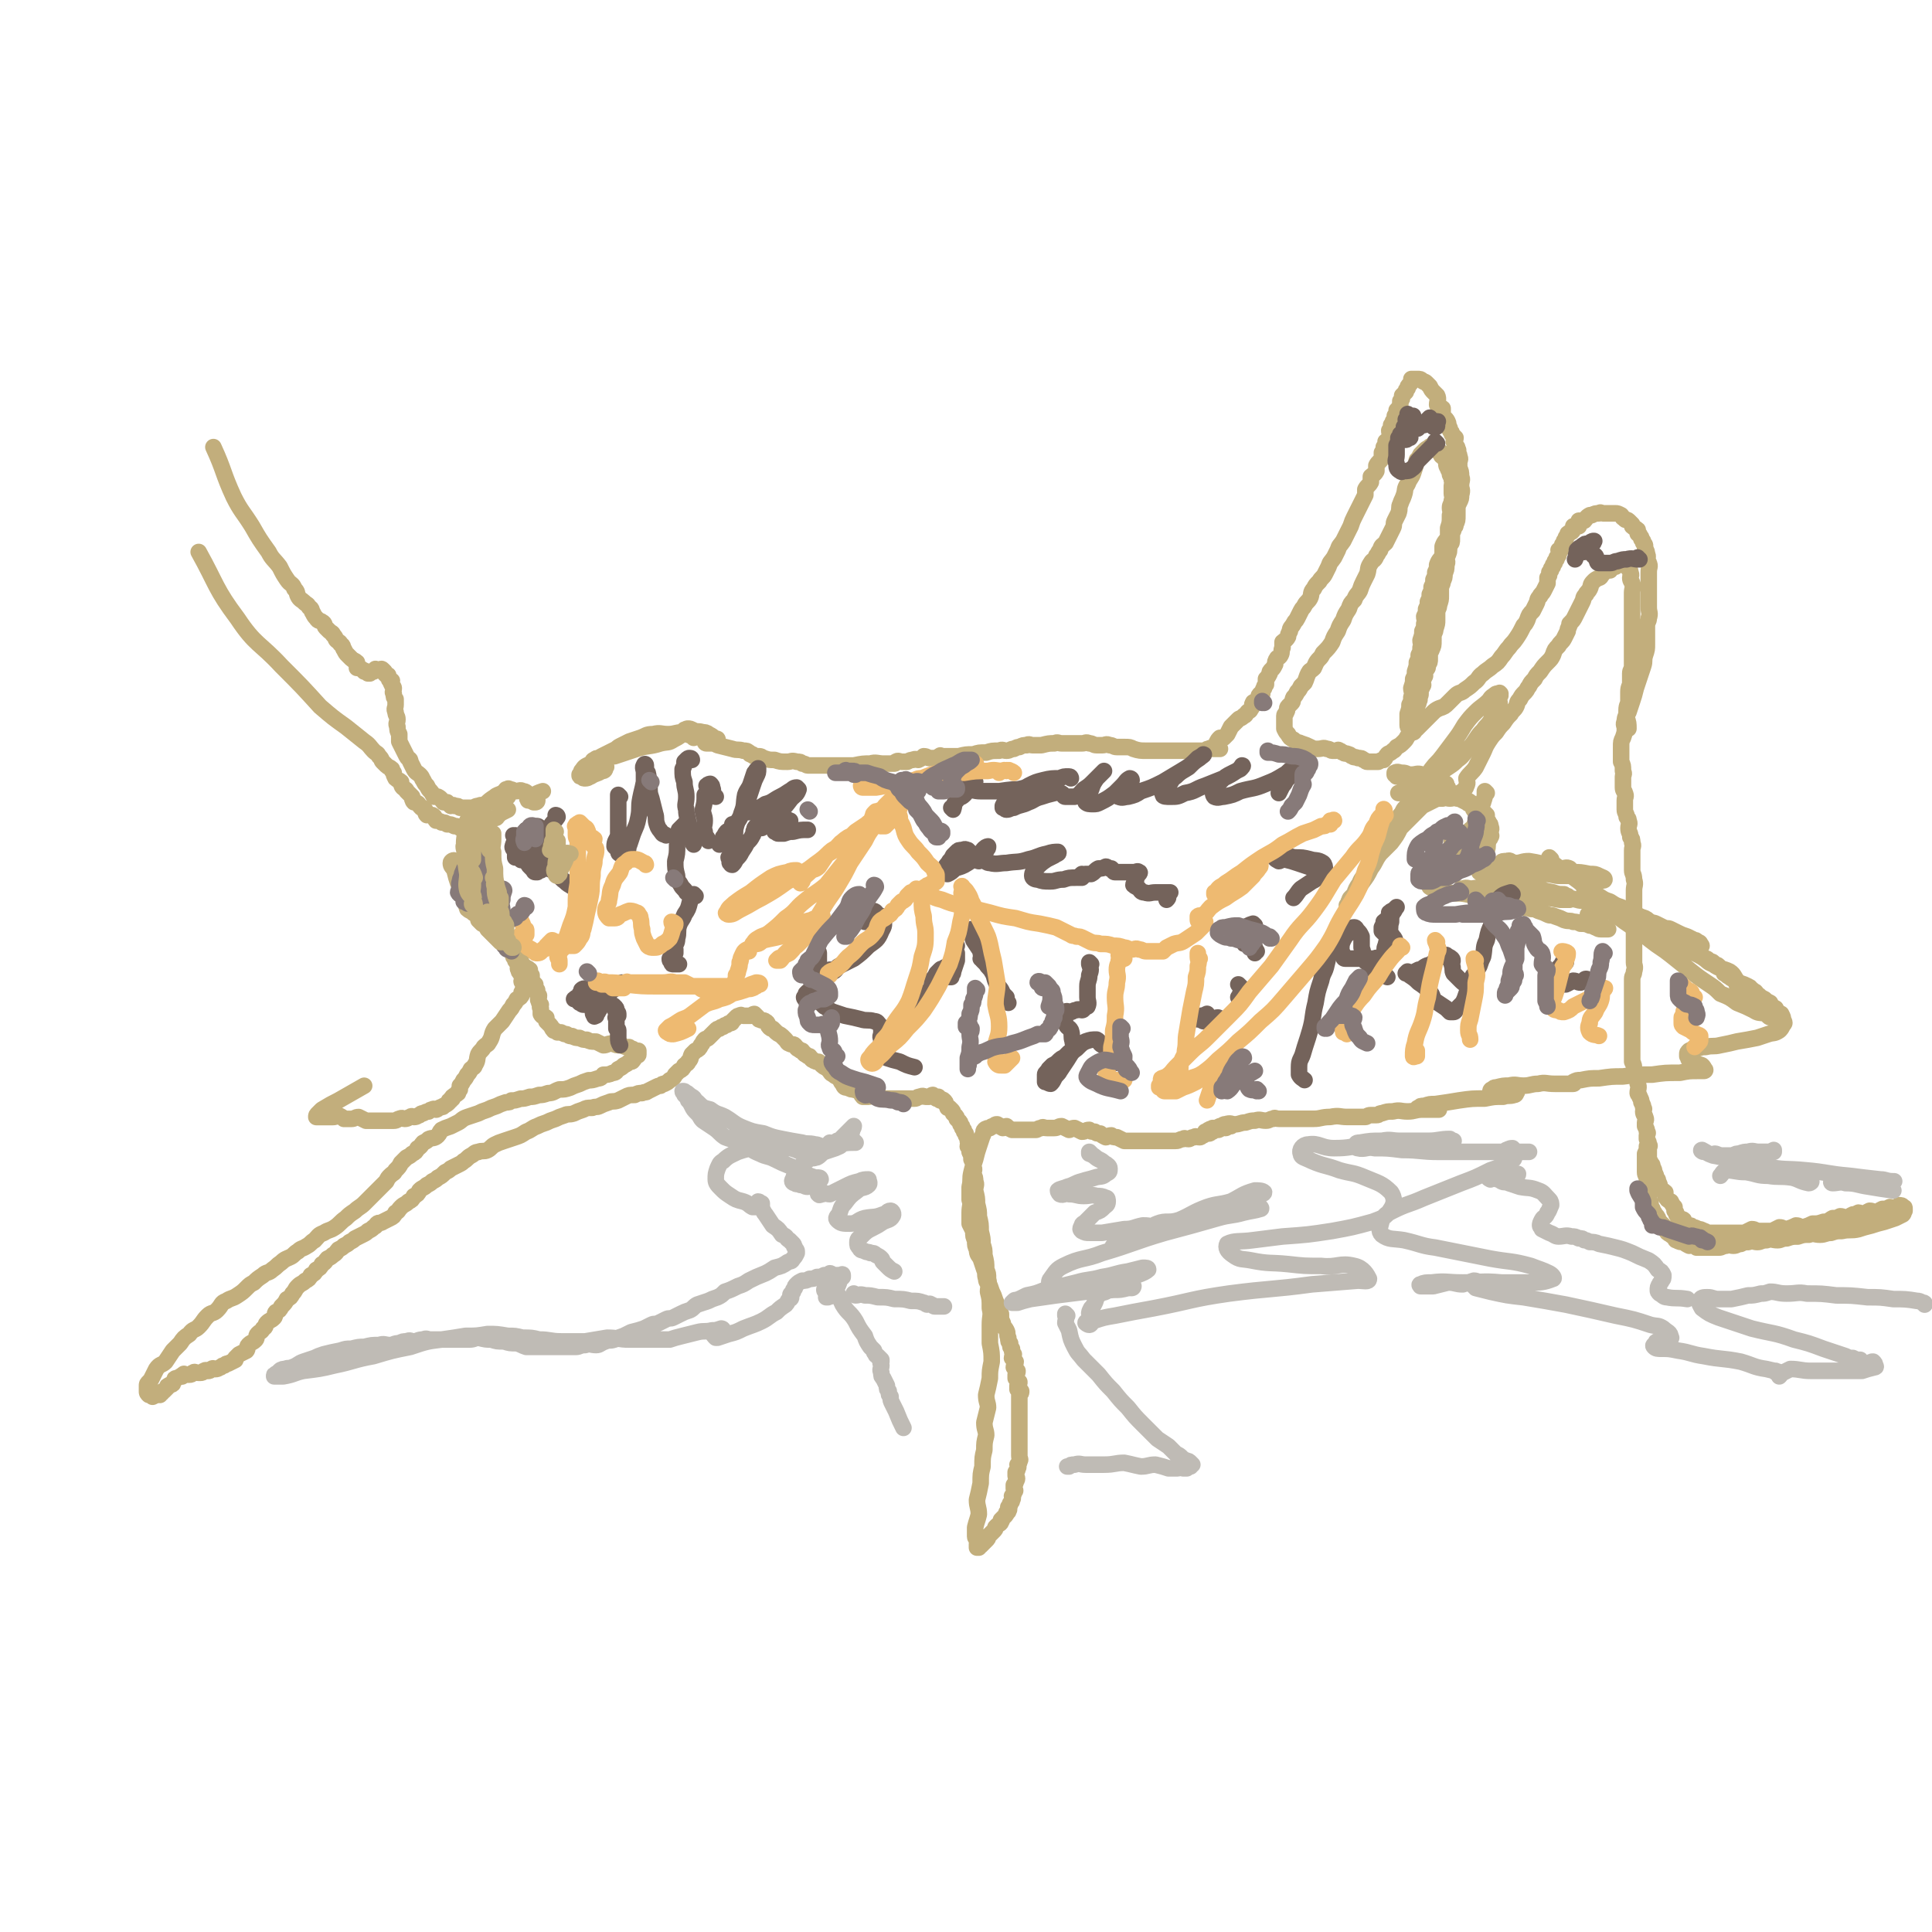 <svg viewBox='0 0 1050 1050' version='1.1' xmlns='http://www.w3.org/2000/svg' xmlns:xlink='http://www.w3.org/1999/xlink'><g fill='none' stroke='#C2AE7C' stroke-width='9' stroke-linecap='round' stroke-linejoin='round'><path d='M253,461c0,0 -1,-1 -1,-1 0,2 1,3 2,5 0,1 1,1 1,2 0,1 0,1 0,2 0,1 0,1 1,2 0,0 0,-1 1,0 1,0 0,1 1,2 1,2 0,2 1,3 1,4 1,4 2,8 1,4 1,4 2,7 1,4 2,4 2,7 0,3 0,3 0,5 0,0 -1,0 -1,0 -2,-2 -2,-3 -3,-5 -1,-4 -1,-3 -3,-7 -2,-4 -2,-4 -4,-8 -2,-4 -2,-4 -3,-8 -1,-2 -1,-3 -2,-5 0,0 1,0 1,0 1,2 0,2 1,4 1,3 1,3 2,6 2,3 3,3 5,6 1,3 0,3 1,6 1,1 1,2 1,2 0,0 0,-1 0,-2 -1,-2 -2,-2 -3,-4 -1,-4 -1,-4 -3,-8 -2,-4 -2,-4 -4,-8 -1,-2 -1,-3 -3,-4 0,-1 -2,0 -2,1 0,2 1,2 2,4 1,4 1,4 2,7 2,4 2,4 3,8 1,3 1,3 2,6 1,1 2,1 3,2 1,1 1,0 1,0 1,-2 1,-2 1,-4 0,-2 0,-3 0,-5 -1,-5 -1,-5 -1,-9 -1,-5 -1,-5 -1,-10 -1,-4 0,-4 0,-8 -1,-3 -1,-3 -1,-6 0,-2 0,-2 0,-4 0,-1 0,-1 0,-2 0,-1 0,-1 0,-3 0,-1 0,-1 1,-2 3,-3 3,-3 7,-6 2,-2 2,-2 5,-4 1,-1 2,-1 4,-2 1,0 1,-1 2,-2 1,0 1,0 1,0 0,-1 1,0 1,0 0,0 -1,0 -1,0 -1,0 0,0 0,0 0,0 0,0 0,0 0,0 0,0 1,0 2,0 2,1 3,1 2,0 3,-1 4,0 2,0 2,1 4,2 2,1 2,0 3,1 1,1 1,1 1,2 0,1 -1,1 -1,1 -1,0 -1,0 -1,0 -2,-1 -2,-1 -3,-1 0,-1 -1,-1 0,-1 0,-1 1,-1 2,-1 3,-2 3,-2 6,-3 '/><path d='M377,401c0,0 -1,-1 -1,-1 0,0 0,0 1,1 0,0 0,0 0,0 0,0 0,0 -1,-1 -3,-1 -3,-1 -5,-2 -4,0 -4,1 -8,1 -4,0 -4,-1 -8,0 -4,0 -4,1 -7,2 -3,1 -3,1 -6,2 -2,1 -2,1 -4,2 -2,1 -2,1 -3,2 -2,1 -2,1 -4,2 -2,1 -2,1 -4,2 -2,1 -2,2 -4,3 -2,2 -2,1 -4,2 -2,1 -2,2 -3,3 0,1 0,1 -1,2 0,1 0,1 1,1 1,1 1,1 2,1 2,0 2,-1 3,-1 3,-2 3,-1 6,-3 1,0 2,0 2,-2 1,0 0,-1 0,-2 -1,0 -1,0 -2,0 -1,-1 -1,-1 -2,-1 -1,-1 -2,0 -3,0 0,0 0,-1 1,-1 1,-1 1,-1 3,-1 4,-1 4,-1 8,-1 6,-2 6,-2 12,-4 6,-2 7,-1 13,-3 4,-1 4,0 7,-2 2,-1 2,-1 5,-3 0,0 0,0 0,0 0,-1 1,-1 1,-1 0,-1 -1,-1 0,-1 0,-1 0,0 1,0 0,-1 0,-1 1,-1 1,0 1,0 3,1 2,1 2,0 5,1 1,0 2,0 3,1 2,1 2,1 3,2 1,1 2,0 2,1 0,0 -1,1 -2,1 0,0 0,0 -1,0 -1,0 -1,0 -3,0 0,0 -1,0 -1,0 0,0 0,1 1,1 1,0 1,0 2,0 2,0 2,0 4,1 4,1 4,1 8,2 3,1 3,0 6,1 2,0 2,0 3,1 1,0 0,1 1,1 0,0 0,0 1,0 0,0 0,1 1,1 1,0 1,0 2,0 2,0 1,0 3,1 3,1 3,1 6,1 3,1 3,1 7,1 2,0 2,-1 5,0 2,0 2,0 3,1 2,0 2,1 3,1 2,0 2,0 3,0 1,0 1,0 2,0 3,0 3,0 6,0 3,0 3,0 6,0 4,0 4,0 8,0 5,-1 5,-1 9,-1 3,-1 4,0 7,0 3,0 3,0 6,0 1,0 0,-1 1,-1 1,-1 2,0 3,0 2,0 2,0 3,0 2,-1 2,-1 3,-1 2,-1 2,0 3,0 2,-1 2,-1 3,-2 2,0 2,1 3,1 1,0 1,0 2,0 0,0 0,0 1,0 0,0 0,0 1,0 0,0 0,0 1,0 0,-1 0,-1 1,-1 0,-1 0,0 1,0 1,0 1,0 2,0 1,0 1,0 3,0 2,0 2,0 4,0 4,-1 4,-1 8,-1 3,-1 3,-1 7,-1 3,-1 3,-1 7,-1 2,-1 2,0 4,0 2,0 2,-1 4,-1 2,-1 2,-1 3,-1 2,-1 2,-1 4,-1 1,-1 2,0 3,0 3,0 3,0 5,0 4,-1 4,-1 7,-1 2,-1 2,0 4,0 4,0 4,0 7,0 2,0 2,0 4,0 2,0 2,-1 4,0 2,0 2,1 4,1 2,0 2,0 3,0 2,0 2,-1 4,0 2,0 2,1 4,1 2,0 2,0 4,0 3,0 3,0 5,1 3,1 4,1 7,1 2,0 2,0 4,0 4,0 4,0 7,0 3,0 3,0 6,0 2,0 2,0 4,0 2,0 2,0 4,0 2,0 2,0 4,0 2,0 2,0 3,0 1,-1 1,-1 2,-1 1,-1 1,0 2,0 1,0 1,0 2,0 0,0 0,0 1,0 0,0 0,0 1,0 0,0 0,0 0,0 0,0 0,0 -1,0 0,-1 0,-1 -1,-1 0,0 0,0 0,0 0,-1 0,-1 0,-1 0,-1 0,-1 0,-1 1,-2 1,-2 2,-3 0,0 1,0 2,0 1,-1 1,-1 2,-2 1,-2 1,-2 2,-4 1,-1 1,-1 2,-2 1,-1 1,-1 2,-2 1,-1 1,0 3,-2 1,0 1,-1 2,-2 1,-1 1,0 2,-2 1,-1 0,-2 1,-3 0,-1 1,0 2,0 1,-1 0,-2 1,-3 0,-1 0,-1 1,-2 0,0 0,0 1,0 0,-1 0,-2 1,-3 0,-1 0,-1 1,-2 0,-1 0,-1 0,-3 1,-1 1,-1 2,-3 0,-1 0,-1 1,-2 1,-1 1,-1 2,-3 0,-1 0,-2 1,-3 0,-1 1,0 2,-2 1,-2 0,-2 1,-4 0,-1 0,-2 0,-3 1,-1 2,-1 3,-3 0,-1 0,-1 1,-3 0,-2 1,-2 2,-4 1,-2 1,-1 2,-3 1,-2 1,-2 2,-4 1,-2 1,-1 2,-3 1,-2 2,-2 3,-4 1,-2 0,-3 2,-5 1,-2 1,-2 3,-4 1,-2 2,-2 3,-4 1,-2 1,-2 2,-4 1,-3 1,-2 3,-5 1,-2 1,-2 2,-4 1,-3 1,-2 3,-5 1,-2 1,-2 2,-4 1,-2 1,-2 2,-4 1,-3 1,-3 2,-5 1,-2 1,-2 2,-4 1,-2 1,-2 2,-4 1,-2 1,-2 2,-4 0,-1 0,-1 0,-3 1,-2 2,-2 3,-4 0,-1 0,-2 0,-3 1,-1 2,-1 3,-3 0,-1 0,-1 0,-3 1,-2 2,-2 3,-4 0,-1 0,-1 0,-3 1,-1 1,-1 1,-3 1,-1 1,-1 1,-3 1,-1 2,-1 3,-3 0,-1 -1,-1 -1,-3 1,-1 1,-1 1,-3 1,-1 1,-1 1,-2 1,-1 1,-1 1,-3 1,-1 1,-1 1,-3 1,-1 1,-1 2,-3 0,-1 0,-1 0,-2 1,-1 1,-1 1,-3 1,-1 1,-1 2,-2 0,-1 0,-1 1,-2 0,-1 0,-1 1,-2 0,0 0,0 0,0 1,-1 1,-2 1,-3 1,0 1,0 1,0 1,0 1,0 2,0 0,0 0,0 0,0 2,0 2,0 3,1 1,1 1,0 2,1 1,1 1,1 2,2 1,2 1,2 2,3 1,1 1,1 2,2 1,2 0,3 0,5 1,1 2,1 3,2 0,2 0,2 0,3 1,3 2,2 3,5 0,0 0,0 0,1 1,2 1,2 1,3 1,1 1,1 1,2 1,1 1,1 2,2 0,1 -1,1 -1,2 1,1 1,1 1,2 1,1 1,1 1,2 1,1 0,1 0,2 1,1 1,1 1,2 1,2 0,2 0,3 0,2 0,2 0,3 1,3 1,2 1,5 1,2 0,2 0,5 0,2 1,2 0,5 0,2 0,2 -1,4 -1,2 -1,2 -1,5 0,1 0,1 0,2 0,3 0,3 -1,5 0,1 0,1 -1,2 0,2 -1,2 -1,3 0,2 0,2 0,3 0,2 0,2 -1,3 -1,3 0,3 -1,5 0,1 -1,1 -1,2 0,2 1,2 0,4 0,3 0,2 -1,5 0,2 0,2 -1,4 0,2 -1,2 -1,4 0,2 0,2 0,4 0,2 0,2 -1,5 0,2 -1,2 -1,4 0,2 0,2 0,4 0,2 0,2 -1,5 0,2 -1,2 -1,4 0,1 0,1 0,2 0,3 0,3 -1,5 0,1 -1,1 -1,2 0,2 0,2 0,3 0,2 0,2 -1,3 0,2 0,2 -1,3 0,1 -1,1 -1,2 0,1 1,1 0,2 0,1 -1,1 -1,2 0,2 1,2 0,3 0,1 -1,1 -1,2 0,1 0,1 0,2 0,1 0,1 -1,2 0,1 1,1 0,2 0,2 -1,2 -1,3 0,1 0,1 0,2 0,1 0,1 0,2 0,1 1,1 0,2 0,1 -1,1 -1,2 0,1 1,1 0,2 0,1 -1,0 -1,1 0,0 0,0 0,1 0,1 1,2 0,2 0,0 0,0 -1,0 0,0 -1,0 -1,0 0,-1 0,-1 0,-1 0,-2 -1,-1 -1,-3 0,-1 0,-1 0,-3 0,-1 0,-1 0,-3 1,-3 1,-3 1,-5 1,-2 1,-2 1,-4 1,-3 0,-3 0,-5 1,-3 1,-3 1,-5 1,-2 1,-2 1,-4 1,-3 1,-3 1,-5 1,-2 1,-2 1,-4 1,-2 1,-2 1,-4 1,-2 0,-2 0,-4 1,-3 1,-3 1,-5 1,-2 1,-2 1,-4 1,-2 0,-2 0,-4 1,-2 1,-2 1,-4 1,-2 1,-2 1,-4 1,-2 1,-2 1,-4 1,-2 1,-2 1,-4 1,-2 1,-2 1,-4 1,-2 1,-2 1,-4 1,-2 1,-2 1,-4 1,-3 2,-3 3,-5 0,-3 0,-3 0,-5 1,-3 2,-3 3,-5 0,-2 0,-3 0,-5 1,-3 1,-3 1,-7 1,-2 0,-2 0,-4 0,-2 1,-2 1,-4 1,-2 0,-2 0,-4 0,-2 0,-2 0,-4 0,-1 1,-1 0,-3 0,-1 0,-1 -1,-3 0,-1 0,-1 -1,-3 0,-1 -1,-1 -1,-3 0,-1 1,-1 0,-2 0,-1 -1,0 -2,-2 -1,0 -1,-1 -1,-2 0,0 1,0 0,0 -1,-1 -1,-1 -2,-1 -1,-1 0,-1 -1,-1 -1,-1 -1,-1 -2,-1 -1,-1 -1,0 -1,0 -2,1 -2,1 -3,2 -1,1 -1,1 -2,2 -1,2 -1,2 -2,3 -1,4 -1,4 -2,7 -1,3 -2,3 -3,6 -2,3 -1,3 -2,6 -1,3 -1,2 -2,5 -1,2 0,2 -1,5 -1,2 -1,2 -2,4 -1,2 0,2 -1,4 -1,2 -1,2 -2,4 -1,2 -1,2 -2,4 -2,2 -2,1 -3,4 -1,1 -1,2 -2,3 -1,3 -2,2 -3,4 -2,3 -1,3 -2,6 -1,2 -1,2 -2,4 -1,2 -1,2 -2,5 -1,2 -2,2 -3,5 -2,2 -2,2 -3,5 -2,3 -2,3 -3,6 -2,3 -2,3 -3,6 -2,3 -2,3 -3,6 -2,3 -2,3 -5,6 -1,2 -1,2 -2,3 -2,2 -2,3 -3,5 -2,2 -2,1 -3,3 -1,2 -1,3 -2,5 -1,1 -1,1 -2,2 -1,2 -1,2 -2,3 -1,2 -1,2 -2,3 -1,2 0,2 -1,3 -1,1 -1,1 -2,2 -1,1 0,2 -1,3 0,1 -1,1 -1,2 0,1 0,1 0,2 0,2 0,2 0,3 0,1 0,1 0,2 1,2 1,2 2,3 1,2 1,2 3,3 2,2 2,1 4,2 3,1 3,1 5,2 2,1 2,1 4,1 3,0 3,-1 5,0 2,0 2,1 3,1 1,0 1,0 2,0 1,0 1,-1 2,0 1,0 1,1 2,1 1,1 1,0 3,1 1,0 1,1 2,1 1,1 1,0 3,1 2,0 2,0 3,1 1,0 1,1 2,1 1,0 1,0 2,0 1,0 1,0 2,0 1,0 1,0 2,0 0,0 0,0 0,0 2,-1 2,-1 3,-1 1,-1 1,-2 2,-3 1,-1 1,0 3,-2 1,0 1,-1 2,-2 2,-1 2,-1 4,-3 2,-2 1,-2 3,-4 2,-2 2,-1 4,-3 2,-2 2,-2 4,-4 2,-2 2,-2 4,-4 2,-2 2,-2 4,-3 3,-1 3,-1 5,-3 2,-2 2,-2 4,-4 2,-2 3,-1 5,-3 3,-2 3,-2 5,-4 3,-2 2,-3 5,-5 2,-2 3,-2 5,-4 3,-2 3,-2 5,-5 2,-2 2,-3 4,-5 2,-3 2,-2 4,-5 2,-3 2,-3 4,-7 1,-1 1,-1 2,-3 1,-3 1,-3 3,-5 1,-2 1,-2 2,-4 1,-2 0,-2 2,-4 0,-1 1,-1 2,-3 1,-2 1,-2 2,-4 0,-1 0,-1 0,-3 1,-1 1,-1 1,-3 1,-1 1,-1 1,-2 1,-1 1,-1 1,-2 1,-1 1,-1 1,-2 1,-1 1,-1 1,-2 1,-1 1,-1 1,-2 1,-1 0,-1 0,-2 0,0 1,0 1,0 1,-1 1,-1 1,-3 1,-1 1,-1 1,-2 1,-1 1,-1 1,-2 1,-1 1,-1 1,-2 1,-1 2,0 3,-2 0,0 0,-1 0,-2 1,0 2,0 3,0 0,-1 0,-2 0,-3 1,0 2,0 3,0 1,-1 1,-2 3,-3 1,0 1,0 1,0 2,-1 2,-1 4,-1 1,-1 1,0 2,0 1,0 1,0 3,0 1,0 1,0 2,0 1,0 1,0 2,0 1,0 1,0 3,1 1,1 0,1 2,2 0,1 1,0 2,1 1,1 1,1 2,2 0,1 0,1 0,1 1,1 2,1 3,2 0,1 0,1 0,2 1,1 1,0 1,1 1,1 1,1 1,2 1,1 1,1 1,2 1,1 1,1 1,2 0,1 0,1 0,1 1,2 1,2 1,3 1,2 0,2 0,3 0,1 1,1 1,2 1,2 0,2 0,5 0,1 0,1 0,2 0,3 0,3 0,5 0,2 0,2 0,4 0,2 0,2 0,5 0,2 0,2 0,3 0,3 1,3 0,6 0,2 -1,2 -1,4 0,2 0,2 0,5 0,2 0,2 0,5 0,3 0,3 -1,6 -1,3 0,3 -1,6 -1,3 -1,3 -2,6 -1,3 -1,3 -2,6 -1,4 -1,4 -2,7 -1,3 -1,3 -2,6 -1,2 -2,2 -2,5 -1,2 0,2 0,4 0,2 0,2 -1,5 -1,2 -1,2 -1,5 0,2 0,2 0,4 0,2 0,2 0,4 1,2 1,2 1,5 1,2 0,2 0,3 0,3 0,3 0,6 0,2 1,2 1,3 1,2 0,2 0,4 0,3 0,3 0,5 0,2 1,2 1,4 1,1 1,1 1,2 1,2 0,2 0,4 0,3 1,2 1,5 1,1 1,1 1,3 1,2 0,2 0,4 0,3 0,3 0,6 0,2 0,2 0,5 0,2 1,2 1,5 1,3 0,3 0,6 0,2 0,2 0,5 0,2 0,2 0,5 0,3 0,3 0,6 0,2 0,2 0,5 0,2 0,2 0,5 0,2 0,2 0,5 0,2 0,2 0,4 0,2 0,2 0,4 0,2 1,2 0,5 0,2 -1,2 -1,4 0,2 0,2 0,5 0,2 0,2 0,4 0,2 0,2 0,5 0,2 0,2 0,5 0,3 0,3 0,6 0,2 0,2 0,5 0,2 0,2 0,5 0,3 0,3 0,6 0,2 0,2 0,4 1,2 1,2 1,5 1,2 1,2 1,3 1,2 1,2 1,4 1,2 0,3 0,5 0,1 1,1 1,2 1,2 1,2 1,3 1,2 1,2 1,3 1,1 0,1 0,2 0,2 1,2 1,3 1,2 0,2 0,3 0,1 0,1 0,2 1,2 1,2 1,3 1,1 0,1 0,2 0,1 0,1 0,2 1,2 1,2 1,3 1,1 0,1 0,2 0,1 0,1 0,2 0,2 0,2 0,3 0,2 1,2 1,3 1,1 1,1 1,2 1,2 1,2 1,3 1,2 1,2 1,3 1,1 1,1 1,2 1,2 1,2 1,3 1,2 2,2 3,3 0,1 0,1 0,2 1,2 1,2 3,3 1,2 1,2 2,3 0,1 0,1 0,2 1,1 1,1 1,2 1,1 1,1 1,2 1,1 2,0 3,1 0,1 0,1 0,2 1,1 1,0 3,1 1,0 1,0 2,1 1,0 1,0 3,1 1,0 1,0 3,1 1,0 1,1 3,1 2,0 2,0 4,0 2,0 2,0 4,0 2,0 2,0 4,0 2,0 2,0 4,0 1,0 1,0 3,0 2,-1 2,-1 4,-2 2,0 2,1 4,1 2,0 2,0 4,0 1,0 1,0 3,0 2,-1 2,-1 4,-2 2,0 2,1 4,1 3,-1 3,-1 5,-2 2,0 2,1 4,1 3,-1 3,-1 5,-2 3,0 3,0 6,-1 3,0 3,-1 5,-2 2,0 2,0 4,-1 2,0 2,1 4,1 1,-1 1,-1 3,-2 1,0 1,0 3,-1 1,0 1,1 3,1 1,-1 1,-1 3,-2 2,0 2,1 4,1 1,-1 1,-1 3,-2 2,0 2,0 4,-1 1,0 1,1 1,1 2,0 2,0 4,0 0,-1 0,-1 0,-2 1,0 2,0 2,1 1,0 1,0 1,1 0,0 0,0 0,1 -1,1 0,1 -1,2 -2,1 -2,1 -4,2 -3,1 -3,1 -6,2 -4,1 -4,1 -7,2 -4,1 -4,1 -7,2 -4,1 -5,0 -9,1 -3,0 -3,0 -6,1 -3,0 -3,1 -6,1 -3,0 -3,-1 -6,0 -3,0 -3,0 -6,1 -3,0 -3,0 -6,1 -3,0 -3,1 -5,1 -3,0 -3,-1 -6,0 -3,0 -3,1 -5,1 -2,0 -2,-1 -5,0 -2,0 -2,0 -4,1 -2,0 -2,1 -4,1 -2,0 -2,-1 -4,0 -2,0 -2,1 -4,1 -1,0 -1,0 -2,0 -2,0 -2,0 -4,0 0,0 0,0 -1,0 -1,0 -1,0 -2,0 -2,0 -2,0 -3,0 -1,-1 -1,-1 -2,-2 -1,0 -1,1 -2,1 -2,-1 -2,-1 -3,-2 -2,0 -2,0 -4,-1 -1,0 0,-1 -1,-2 -1,0 -1,0 -2,-1 -2,-1 -2,-1 -3,-3 -1,-1 0,-1 -1,-2 -1,-1 -1,-1 -2,-2 -1,-1 -1,-1 -1,-2 -1,-2 -1,-1 -2,-3 -1,-1 -1,-1 -1,-2 -1,-1 -1,-1 -1,-3 -1,-2 -1,-2 -1,-3 0,-2 0,-2 0,-4 0,-2 -1,-2 -1,-3 0,-2 0,-2 0,-3 0,-2 -1,-2 -1,-4 0,-2 0,-2 0,-3 0,-2 0,-2 0,-4 0,-2 0,-2 0,-3 1,-2 1,-2 1,-4 '/><path d='M808,431c0,0 -1,-1 -1,-1 0,0 0,0 0,1 0,0 0,0 0,0 1,0 0,-1 0,-1 0,0 0,0 0,1 0,0 0,0 0,0 1,0 0,-1 0,-1 0,0 0,0 0,1 0,0 0,0 0,0 1,0 0,-1 0,-1 0,0 0,0 0,1 0,0 0,0 0,0 0,2 0,2 -1,5 0,1 -1,1 -1,2 -1,2 0,3 -1,5 -1,2 -1,1 -2,4 -1,1 0,1 -1,2 -1,2 -1,2 -2,3 -1,1 -1,1 -2,2 -1,1 0,1 -1,2 -1,1 -1,1 -2,2 -1,1 -1,0 -1,1 -1,1 0,1 -1,2 0,0 0,0 -1,0 0,0 0,0 -1,0 0,0 -1,0 -1,0 0,-1 0,-1 0,-2 0,0 0,0 0,0 0,-1 0,-1 0,-2 1,0 1,0 1,-1 1,0 1,0 1,0 1,-1 1,-1 1,-2 1,0 2,0 3,0 1,-1 1,-1 2,-1 1,-1 1,-1 2,-2 0,0 0,0 0,0 1,-1 2,-1 3,-1 0,-1 0,-1 0,-2 1,0 1,0 1,-1 1,0 1,0 1,0 1,-1 1,-1 1,-1 1,-1 0,-1 0,-1 0,-2 0,-2 -1,-3 -1,0 -1,0 -2,-1 -2,-1 -1,-2 -2,-3 -1,-1 -2,-1 -3,-2 -2,-1 -2,-1 -4,-2 -2,-1 -2,-1 -4,-2 -2,-1 -2,-1 -4,-2 -2,0 -2,0 -4,0 -2,-1 -2,-1 -3,-1 -2,-1 -2,-1 -3,-1 -2,-1 -2,-1 -3,-1 -1,-1 -1,-1 -2,-1 -2,-1 -2,-1 -3,-1 -2,-1 -2,-1 -3,-1 -1,-1 -1,-1 -2,-1 -1,-1 -1,-1 -2,-1 0,-1 -1,0 -1,0 0,-1 -1,-1 -1,-1 0,-1 0,-1 0,-1 2,-1 2,0 4,0 3,0 2,1 5,1 3,0 3,-1 6,0 3,0 3,1 6,2 2,1 2,0 4,1 2,1 1,1 3,2 0,0 0,0 0,1 1,1 1,1 1,2 0,1 -1,1 -1,1 -2,1 -2,1 -3,2 -3,1 -3,1 -5,1 -3,-1 -3,-1 -6,-1 -2,0 -2,0 -5,0 -1,0 -1,-1 -2,-1 -1,-1 -1,0 -2,0 -1,0 -1,0 -2,0 0,0 0,0 0,0 0,0 -1,0 -1,0 0,0 1,0 1,0 2,0 2,0 3,0 1,-1 1,-1 3,-1 2,-1 2,-2 4,-3 3,-1 3,-1 7,-3 1,-1 1,-2 3,-3 3,-2 3,-2 6,-4 3,-2 3,-2 5,-4 3,-2 3,-3 5,-5 3,-3 3,-3 5,-6 2,-3 2,-3 4,-5 2,-3 2,-2 4,-5 1,-2 1,-2 2,-4 0,-1 0,-2 0,-3 1,-1 2,-1 3,-3 0,-1 -1,-1 -1,-2 0,-1 1,-1 1,-2 1,0 0,0 0,0 0,-1 1,-1 0,-1 0,-1 0,0 -1,0 -1,0 -1,0 -2,1 -2,1 -2,2 -3,3 -3,3 -4,3 -7,6 -3,3 -3,3 -6,7 -3,5 -3,5 -6,9 -3,4 -3,4 -6,8 -3,4 -3,3 -6,7 -2,3 -2,3 -5,7 -2,3 -1,4 -3,7 -3,3 -3,3 -5,6 -3,2 -2,3 -4,5 -2,3 -2,3 -3,6 -2,3 -2,3 -4,5 -2,4 -3,4 -5,7 -2,3 -2,3 -3,7 -2,3 -2,3 -3,6 -2,3 -3,3 -4,6 -2,3 -2,3 -3,6 -1,1 -1,1 -2,2 -1,1 0,1 -1,2 0,1 -1,2 -1,2 0,0 1,-1 1,-1 2,-3 1,-3 3,-5 2,-3 2,-3 4,-6 3,-4 3,-4 5,-8 3,-4 2,-4 5,-8 3,-3 3,-3 6,-6 3,-4 3,-4 5,-8 2,-2 2,-2 4,-4 2,-2 2,-2 4,-4 2,-2 2,-2 4,-4 2,-1 2,-1 4,-2 2,-1 2,-1 4,-2 1,0 1,0 3,0 2,-1 2,0 4,0 2,0 2,-1 4,0 2,0 2,0 4,1 1,0 2,0 3,1 2,1 1,1 3,2 1,1 1,0 2,1 1,1 1,1 2,2 1,1 1,1 2,2 0,1 0,2 0,3 1,1 1,0 1,1 1,1 1,1 1,2 1,2 0,2 0,3 0,2 1,2 0,3 0,1 -1,1 -1,2 -1,2 0,3 -1,5 -1,1 -2,1 -3,2 -2,2 -2,3 -4,4 -3,2 -3,2 -6,3 -3,2 -3,2 -6,3 -2,1 -2,1 -5,2 -1,1 -1,0 -2,1 -2,1 -2,1 -3,2 -1,0 -1,1 -1,1 0,0 -1,-1 -1,0 0,1 0,2 0,2 1,1 2,0 4,1 3,1 3,1 6,2 5,1 5,0 10,1 5,1 5,1 10,2 5,1 5,1 9,2 3,1 4,0 7,1 3,1 3,1 5,2 2,1 2,0 4,1 2,0 2,0 4,1 3,1 3,1 5,2 2,1 2,0 4,1 3,1 3,1 5,2 3,1 3,0 5,1 2,0 2,0 4,1 2,0 3,0 5,1 1,0 1,0 3,1 1,0 1,1 3,1 1,0 1,0 2,0 1,0 1,0 2,0 0,0 -1,0 -1,0 0,-1 0,-1 -1,-1 -2,-2 -2,-3 -4,-4 -2,-2 -2,-1 -5,-3 '/><path d='M794,432c0,0 -1,-1 -1,-1 0,0 0,0 0,1 0,0 0,0 0,0 2,-3 3,-2 4,-5 1,-2 0,-2 0,-4 2,-3 3,-3 5,-6 2,-4 2,-4 4,-8 1,-2 1,-3 3,-6 2,-3 2,-3 4,-5 2,-3 2,-3 4,-5 2,-3 2,-3 4,-5 1,-2 2,-2 3,-4 1,-2 0,-2 2,-4 1,-2 1,-2 3,-4 1,-1 1,-2 2,-3 1,-2 1,-2 3,-4 1,-2 1,-2 3,-4 2,-3 2,-3 4,-5 2,-2 2,-2 3,-4 1,-3 1,-3 3,-5 1,-2 2,-2 3,-4 1,-2 1,-2 2,-4 0,-2 1,-2 1,-4 2,-2 2,-2 3,-4 1,-2 1,-2 2,-4 1,-2 1,-2 2,-4 1,-2 0,-2 2,-4 0,-1 1,-1 2,-3 1,-2 0,-2 2,-4 1,-1 1,-1 3,-2 1,0 1,-1 2,-2 1,-1 0,-1 2,-2 0,0 1,0 2,0 0,-1 0,-1 0,-1 1,-1 2,-1 3,-1 0,-1 0,-1 0,-1 1,-1 1,-1 1,-1 1,-1 1,0 1,0 1,0 2,-1 3,0 0,0 0,0 0,1 1,1 1,0 1,1 1,0 1,0 1,1 1,1 1,1 1,2 1,2 0,2 0,3 0,2 1,2 1,3 1,2 0,3 0,5 0,2 0,2 0,4 0,2 0,2 0,5 0,2 0,2 0,5 0,2 0,2 0,4 0,3 0,3 0,6 0,3 0,3 0,6 0,2 0,2 0,5 0,2 0,2 0,5 0,2 -1,2 -1,4 0,2 0,2 0,5 0,2 -1,2 -1,5 0,2 0,2 0,5 0,2 -1,2 -1,5 0,2 0,2 0,4 1,3 1,3 1,6 '/><path d='M843,467c0,0 -1,-1 -1,-1 0,0 0,0 0,1 0,0 0,0 0,0 1,2 1,2 3,3 4,3 4,3 9,6 7,5 6,5 14,11 8,6 8,5 17,11 9,5 9,5 17,10 6,3 7,3 13,6 4,2 4,2 8,5 1,0 1,1 2,1 1,1 1,1 2,1 0,0 0,0 0,0 1,0 1,0 1,1 1,1 2,0 3,1 0,0 0,1 0,1 0,0 0,0 0,0 1,0 2,0 3,1 1,1 1,1 2,2 1,1 1,1 1,2 2,1 1,1 3,2 1,1 2,1 3,2 1,1 0,2 2,3 1,2 1,2 3,3 2,2 2,2 4,3 1,1 2,1 3,2 1,2 1,2 3,3 1,1 1,1 3,2 1,1 1,0 2,1 0,0 0,0 0,1 1,0 1,0 1,1 0,0 0,1 -1,1 -2,0 -2,-1 -3,-2 -4,-1 -4,0 -7,-2 -4,-2 -4,-2 -9,-4 -4,-3 -4,-3 -9,-5 -3,-3 -3,-3 -6,-5 -6,-4 -6,-4 -11,-8 -5,-4 -5,-4 -10,-8 -5,-4 -6,-4 -11,-8 -5,-4 -5,-4 -11,-8 -3,-2 -3,-2 -7,-5 -2,-1 -2,-2 -4,-3 -1,-1 -1,0 -2,-1 -2,0 -2,-1 -3,-2 -3,-1 -3,-1 -6,-2 -3,-1 -4,0 -7,-1 -5,-1 -5,-2 -11,-3 -6,-1 -7,0 -14,-1 -7,0 -7,-1 -14,-2 -6,0 -6,0 -12,0 -4,-1 -4,0 -8,0 -2,0 -2,0 -4,0 0,0 0,0 0,0 2,0 2,-1 5,0 4,0 4,0 9,1 7,1 7,1 15,2 6,1 6,0 13,1 6,1 6,1 12,2 2,0 3,0 5,0 0,0 0,-1 -1,-2 -1,0 -1,0 -2,-1 -3,0 -3,0 -6,-1 -5,-1 -5,-1 -10,-3 -4,-1 -4,-2 -9,-3 -4,-1 -4,-1 -9,-2 -3,-1 -3,-1 -6,-2 -2,0 -2,0 -4,-1 -1,0 0,0 -1,-1 -1,0 -1,1 -1,1 0,-1 1,-1 1,-1 2,-1 2,0 4,0 4,0 4,1 8,1 5,0 5,-1 11,0 6,0 6,0 12,1 4,0 4,1 8,1 3,0 3,0 5,0 1,0 2,-1 2,-1 -1,-2 -1,-2 -2,-3 -2,-1 -2,0 -5,0 -3,-1 -3,-1 -6,-1 -5,-2 -5,-2 -11,-3 -4,0 -4,1 -7,1 -3,0 -3,-2 -5,-1 -2,0 -3,0 -3,1 -1,0 0,0 1,1 2,0 1,1 3,1 4,0 4,-1 9,0 6,0 6,1 11,2 7,1 7,0 15,1 4,0 4,0 9,1 3,0 3,0 5,1 2,1 3,1 3,2 0,1 -2,0 -3,1 -1,0 -1,1 -2,1 -2,0 -2,-1 -3,0 -1,0 -2,0 -2,1 -1,1 -1,2 -1,2 0,0 1,-1 1,0 2,0 1,1 3,2 2,1 2,1 4,2 3,2 3,2 6,3 3,2 3,2 6,3 4,2 4,2 7,3 3,2 3,2 6,3 2,1 1,1 3,2 1,1 1,0 3,1 2,1 2,1 4,2 2,1 2,0 4,1 2,1 2,1 4,2 2,1 2,1 5,2 2,1 2,1 4,2 1,0 1,0 1,1 1,0 2,0 2,1 1,1 1,1 0,2 0,0 0,0 -1,0 -1,0 -1,0 -2,1 -1,0 -1,0 -1,0 -1,0 -2,-1 -2,0 0,0 0,0 0,1 1,0 1,0 3,1 2,1 2,1 4,2 3,2 3,3 6,4 4,3 5,2 9,4 3,2 2,3 5,6 3,1 3,1 5,2 1,1 1,0 1,1 2,1 1,1 3,2 1,1 0,1 2,2 1,1 1,1 3,2 1,1 1,1 3,2 1,2 1,2 3,3 1,2 1,2 3,3 1,2 1,2 1,3 1,2 1,2 0,3 -1,2 -1,2 -2,3 -3,2 -3,1 -6,2 -3,1 -3,1 -6,2 -5,1 -5,1 -11,2 -4,1 -4,1 -9,2 -4,1 -4,0 -8,1 -2,0 -2,0 -5,1 -2,0 -2,0 -4,1 -1,1 -1,1 -1,2 0,0 0,0 0,1 1,1 0,1 1,2 2,1 2,1 4,2 1,1 1,0 3,1 1,1 1,1 1,2 1,0 1,1 0,1 -1,0 -2,0 -3,0 -5,0 -5,0 -10,1 -8,0 -8,0 -15,1 -8,0 -8,0 -16,1 -6,0 -6,0 -13,1 -5,0 -5,0 -10,1 -2,0 -2,0 -4,1 0,0 1,1 0,1 -1,0 -2,0 -3,0 -2,0 -2,0 -3,0 -2,0 -2,0 -4,0 -5,0 -5,-1 -9,0 -4,0 -4,1 -8,1 -4,0 -4,-1 -8,0 -3,0 -3,0 -7,1 -1,0 -1,0 -2,1 -1,0 -1,1 -1,1 1,0 1,0 3,0 2,0 2,0 4,0 2,0 2,0 4,0 1,0 2,-1 3,0 0,0 1,0 0,1 0,0 0,1 -1,1 -3,1 -3,0 -6,1 -5,0 -5,0 -10,1 -7,0 -7,0 -14,1 -6,1 -6,1 -13,2 -3,0 -3,0 -6,1 -2,0 -2,0 -3,1 -1,0 -1,1 -1,1 1,0 1,0 3,0 1,0 1,0 3,0 2,0 2,0 4,0 1,0 1,0 2,0 0,0 -1,0 -1,0 -1,0 -1,0 -2,0 -3,0 -3,-1 -6,0 -4,0 -4,1 -8,1 -4,0 -4,-1 -8,0 -3,0 -3,0 -6,1 -2,0 -1,1 -3,1 -1,0 -1,0 -2,0 0,0 -1,0 -1,0 -2,0 -2,1 -3,1 -2,0 -2,0 -5,0 -2,0 -2,0 -5,0 -4,0 -4,-1 -9,0 -5,0 -5,1 -9,1 -4,0 -4,0 -8,0 -3,0 -3,0 -6,0 -2,0 -2,0 -3,0 -1,0 -1,0 -2,0 -2,0 -2,-1 -3,0 -2,0 -2,1 -4,1 -3,0 -3,-1 -6,0 -2,0 -2,0 -5,1 -3,0 -3,1 -6,1 -2,0 -2,-1 -5,0 -1,0 -1,0 -2,1 0,0 -1,0 -1,0 0,0 1,0 1,0 1,0 2,-1 2,0 1,0 1,1 0,1 0,0 -1,-1 -2,0 -1,0 -1,1 -2,1 -1,0 -1,0 -2,0 -2,0 -2,-1 -3,0 -1,0 0,1 -1,1 0,0 -1,0 -1,0 0,0 1,0 2,0 1,-1 1,-1 2,-2 2,0 2,0 4,-1 2,0 2,0 4,-1 1,0 1,1 2,1 0,0 0,0 -1,0 0,0 0,-1 -1,0 -2,0 -2,0 -3,1 -2,0 -2,0 -3,1 -1,0 -1,0 -2,1 -1,0 -1,1 -2,1 0,0 0,0 -1,0 -1,0 -1,0 -2,1 -1,0 -1,1 -2,1 -2,0 -2,-1 -3,0 -2,0 -2,1 -3,1 -2,0 -2,-1 -3,0 -2,0 -2,1 -4,1 -3,0 -3,0 -5,0 -3,0 -3,0 -5,0 -3,0 -3,0 -5,0 -2,0 -2,0 -4,0 -3,0 -3,0 -6,0 -1,0 -1,0 -3,0 -2,-1 -2,-1 -4,-2 -2,0 -2,0 -3,-1 -2,0 -2,1 -3,1 -2,-1 -2,-1 -3,-2 -2,0 -2,0 -3,-1 -2,0 -2,0 -3,-1 -2,0 -2,1 -4,1 -2,-1 -2,-1 -4,-2 -2,0 -2,1 -3,1 -2,-1 -2,-1 -4,-2 -2,0 -2,1 -4,1 -2,0 -2,0 -4,0 -2,0 -2,-1 -3,0 -2,0 -2,1 -3,1 -1,0 -1,0 -2,0 -2,0 -2,0 -3,0 -1,0 -1,0 -2,0 -1,0 -1,0 -3,0 -2,0 -2,0 -3,0 -2,-1 -2,-1 -3,-2 -1,0 -1,1 -2,1 -2,-1 -1,-1 -3,-2 -1,0 -1,0 -2,1 -1,0 -1,0 -2,1 -1,0 -2,0 -3,1 -1,1 0,2 -1,3 -1,3 -1,3 -2,6 -1,3 -1,3 -2,7 -1,3 -1,3 -2,7 -1,4 0,4 -1,8 0,3 0,3 0,7 1,3 0,3 0,7 0,3 0,3 0,6 1,2 1,2 2,4 0,3 0,3 1,5 0,3 0,3 1,5 0,3 1,3 2,5 1,3 1,3 2,6 1,2 0,2 1,5 0,2 1,2 2,4 1,3 1,3 2,5 1,3 1,3 2,5 1,3 1,3 2,5 0,3 0,3 1,5 0,2 1,2 2,4 1,2 0,2 1,4 0,2 0,2 1,3 0,2 0,2 1,3 0,2 0,2 1,3 0,1 -1,1 -1,2 1,1 1,1 2,2 0,1 -1,2 -1,3 1,1 1,1 2,2 0,1 0,1 -1,2 0,1 0,1 0,2 1,1 1,1 2,2 0,1 0,1 -1,2 0,1 0,1 0,2 1,1 1,0 2,1 0,1 0,1 -1,2 0,1 0,1 0,2 0,1 0,1 0,2 0,1 0,1 0,2 0,1 0,1 0,2 0,1 0,1 0,2 0,1 0,1 0,2 0,1 0,1 0,2 0,1 0,1 0,3 0,1 0,1 0,2 0,1 0,1 0,2 0,1 0,1 0,2 0,1 0,1 0,2 0,1 0,1 0,2 0,2 0,2 0,3 0,0 0,0 0,1 0,1 0,1 0,2 0,2 1,2 0,3 0,1 0,1 -1,2 0,1 1,1 0,2 0,1 0,1 -1,2 0,1 0,1 0,2 1,1 1,2 0,3 0,1 0,1 -1,2 0,1 0,1 0,2 1,1 1,1 0,2 0,1 0,1 -1,2 0,1 1,1 0,2 0,1 0,1 -1,2 0,1 0,1 -1,2 0,1 1,1 0,2 0,1 0,0 -1,1 0,1 0,1 -1,2 -1,1 -1,1 -2,2 0,0 1,0 0,1 0,1 -1,1 -2,2 0,0 0,0 -1,1 0,1 0,1 -1,2 -1,1 -1,1 -2,2 0,0 0,0 -1,1 0,1 0,1 -1,2 0,0 0,0 -1,1 0,0 0,0 -1,1 0,0 0,0 -1,1 0,0 -1,-1 -1,0 0,0 1,0 0,1 0,0 0,0 -1,0 0,-1 0,-1 0,-2 1,-1 1,-1 0,-2 0,-1 -1,-1 -1,-2 0,-3 0,-3 0,-5 1,-4 1,-3 2,-7 0,-4 -1,-4 -1,-8 1,-4 1,-4 2,-9 0,-5 0,-5 1,-9 0,-5 0,-5 1,-9 0,-4 0,-4 1,-8 0,-3 -1,-3 -1,-7 1,-4 1,-4 2,-8 0,-3 -1,-3 -1,-7 1,-4 1,-4 2,-9 0,-4 0,-4 1,-9 0,-5 0,-5 -1,-10 0,-5 0,-5 0,-10 0,-5 1,-5 0,-9 0,-5 0,-5 -1,-9 0,-3 1,-3 0,-7 0,-3 0,-3 -1,-5 0,-4 0,-4 -1,-8 0,-3 0,-3 -1,-6 0,-3 0,-3 -1,-7 0,-4 0,-4 -1,-8 0,-3 0,-3 -1,-7 0,-3 0,-3 -1,-7 0,-3 1,-3 0,-5 0,-2 0,-2 -1,-4 0,-2 1,-2 0,-4 0,-2 0,-2 -1,-4 0,-2 0,-2 -1,-4 0,-2 0,-2 -1,-3 0,-1 1,-2 0,-3 0,-2 0,-1 -1,-3 0,-1 0,-1 -1,-2 0,-1 0,-1 -1,-2 0,-1 0,-1 -1,-2 0,-1 0,-1 -1,-2 0,0 0,0 -1,-1 0,-1 0,-1 -1,-2 0,0 0,0 -1,-1 0,-1 0,-1 -1,-2 0,0 0,0 -1,-1 0,0 0,0 -1,0 0,-1 0,-1 -1,-2 0,-1 0,-1 -1,-2 0,0 0,0 0,0 -1,-1 -1,0 -2,0 0,-1 0,-1 -1,-2 0,0 0,1 -1,1 -1,-1 -1,-1 -2,-2 -1,0 -1,1 -2,1 -1,0 -1,0 -2,0 -1,0 -1,-1 -3,0 -2,0 -1,1 -3,1 -1,0 -2,0 -3,0 -2,0 -2,0 -3,0 -2,0 -2,0 -3,0 -2,0 -2,0 -3,0 -2,0 -2,0 -3,0 -2,0 -2,0 -4,0 -2,-1 -2,-1 -3,-2 -1,0 -2,1 -3,1 -2,0 -2,0 -3,0 -1,-1 -1,-2 -2,-3 -1,-1 -1,0 -3,-1 -1,0 -2,0 -3,-1 -2,0 -2,0 -3,-2 -1,-1 -1,-2 -2,-3 -1,-1 -2,-1 -3,-2 -2,-1 -1,-1 -3,-3 -1,-1 -2,-1 -3,-2 -1,-1 -1,-1 -2,-2 -1,0 -2,0 -3,-1 -1,0 -1,-1 -2,-2 -1,0 -1,0 -2,-1 -1,0 -1,-1 -2,-2 -1,0 -1,0 -2,-1 -1,0 -1,-1 -2,-2 -1,-1 -2,0 -3,-1 -1,0 -1,-1 -2,-2 -1,-1 -1,-1 -2,-2 -1,-1 -2,-1 -3,-2 -1,-1 -1,-1 -2,-2 -1,0 -1,0 -2,-1 -1,-1 0,-2 -2,-3 -1,-1 -2,0 -3,-1 -1,0 0,0 -1,-1 -1,-1 -1,-1 -2,-2 -1,0 -1,1 -2,1 -1,0 -1,0 -2,0 -1,0 -1,0 -2,0 -1,0 -1,-1 -2,0 -1,0 -1,0 -2,1 -1,1 -1,1 -2,2 0,0 0,1 -1,1 -1,0 -1,0 -2,1 -1,0 -1,0 -2,1 -1,0 -1,0 -2,1 -1,0 -1,0 -2,1 -1,1 -1,1 -2,2 -1,1 -1,1 -2,2 -1,1 -1,0 -2,1 -1,1 -1,2 -2,3 -1,2 -1,2 -3,3 -1,1 -1,1 -2,2 -1,2 0,2 -2,4 0,1 -1,1 -2,2 -1,2 -1,2 -3,3 -1,1 -1,1 -2,2 -1,2 -1,2 -3,3 -1,1 -1,1 -3,2 -1,0 -1,0 -2,1 -1,0 -1,0 -3,1 -2,1 -2,1 -4,2 -1,1 -1,0 -3,1 -2,0 -2,0 -4,1 -3,0 -3,0 -5,1 -2,1 -2,1 -4,2 -3,1 -3,0 -5,1 -3,1 -3,1 -5,2 -2,1 -2,0 -4,1 -3,0 -3,0 -5,1 -3,1 -3,1 -5,2 -3,1 -3,0 -5,1 -3,1 -3,1 -5,2 -3,1 -3,1 -5,2 -3,1 -3,1 -5,2 -3,1 -3,2 -6,3 -3,2 -3,2 -6,3 -3,1 -3,1 -6,2 -3,1 -3,1 -5,2 -2,1 -2,2 -4,3 -2,1 -3,0 -5,1 -2,0 -2,1 -4,2 -2,1 -2,2 -4,3 -1,1 -1,1 -3,2 -2,1 -2,1 -4,2 -1,1 -1,1 -3,2 -2,2 -2,2 -4,3 -1,1 -1,1 -3,2 -1,1 -1,1 -3,2 -2,2 -2,1 -4,3 -1,2 -1,2 -3,3 -1,2 -1,2 -3,3 -2,2 -2,1 -4,3 -2,2 -1,2 -3,3 -1,2 -1,2 -3,3 -2,1 -2,1 -4,2 -1,1 -2,0 -3,1 -1,1 0,1 -2,2 -1,1 -1,1 -3,2 -1,1 -1,1 -3,2 -2,1 -2,1 -4,2 -1,1 -1,1 -3,2 -1,1 -1,1 -3,2 -1,1 -1,1 -3,2 -1,1 -1,2 -3,3 -1,1 -1,1 -3,2 -1,1 -1,2 -3,3 -1,2 -1,2 -3,3 -1,2 -1,2 -3,3 -1,2 -1,2 -3,3 -2,2 -2,1 -4,3 -2,2 -1,2 -3,4 -1,2 -1,2 -3,3 -1,2 -1,2 -3,4 -1,2 -1,2 -3,3 -1,1 0,2 -1,3 -2,2 -2,1 -4,3 -1,1 0,2 -2,3 -1,2 -1,1 -3,3 -1,1 0,2 -1,3 -2,2 -2,1 -4,3 -1,1 0,2 -1,3 -2,1 -2,1 -4,2 -1,1 -1,1 -2,2 0,0 0,0 0,1 -2,1 -2,1 -4,2 -1,0 -1,0 -2,1 -1,0 -1,0 -2,1 -1,0 -1,1 -3,1 -1,0 -1,-1 -2,0 -1,0 0,1 -2,1 0,0 -1,-1 -2,0 -1,0 0,1 -2,1 0,0 0,0 -1,0 -2,0 -2,-1 -3,0 -1,0 0,1 -2,1 0,0 -1,0 -2,0 -1,0 -1,-1 -1,0 -1,0 -1,0 -1,1 -1,0 -1,0 -3,1 -1,0 -1,0 -1,1 -1,1 -1,1 -1,2 -1,1 -2,0 -2,1 -1,0 -1,0 -1,1 -1,1 -1,1 -2,2 -1,0 -1,0 -1,1 -1,0 -1,1 -1,1 -1,0 -1,-1 -1,0 -1,0 -1,0 -3,1 0,0 0,0 0,0 -1,-1 -1,-1 -1,-2 -1,0 -1,1 -1,1 -1,-1 -1,-1 -1,-2 0,0 0,0 0,-1 0,-1 0,-1 0,-2 0,-1 0,-1 1,-2 1,-1 1,-1 2,-3 1,-2 1,-2 2,-4 2,-3 3,-2 5,-4 2,-3 2,-3 4,-6 2,-2 2,-2 4,-4 2,-3 2,-3 5,-5 2,-3 3,-2 5,-4 3,-3 2,-3 5,-6 2,-2 3,-1 5,-3 3,-3 2,-4 5,-5 3,-2 3,-1 6,-3 3,-2 3,-2 5,-4 2,-2 2,-2 4,-3 2,-2 2,-2 5,-4 2,-2 3,-1 5,-3 3,-2 2,-2 5,-4 2,-2 3,-2 5,-3 2,-1 2,-2 4,-3 2,-2 2,-1 5,-3 2,-1 2,-2 4,-3 2,-2 2,-3 5,-4 3,-2 3,-1 6,-3 3,-2 3,-3 6,-5 2,-2 2,-2 5,-4 2,-2 3,-2 5,-4 2,-2 2,-2 4,-4 2,-2 2,-2 4,-4 2,-2 2,-2 4,-4 1,-2 1,-2 2,-3 2,-2 2,-1 3,-3 2,-2 2,-2 3,-4 2,-2 2,-2 3,-3 2,-1 2,-1 3,-2 2,-1 2,-1 3,-3 2,-1 2,-2 3,-3 2,-1 2,-1 3,-2 2,-1 3,0 5,-2 1,-1 1,-2 2,-3 2,-1 2,-1 5,-2 2,-1 2,-1 4,-2 2,-1 2,-2 5,-3 3,-1 3,-1 6,-2 2,-1 2,-1 5,-2 2,-1 2,-1 5,-2 2,-1 2,-1 5,-2 2,0 2,0 3,-1 2,0 2,0 5,-1 2,0 2,0 5,-1 2,0 2,0 5,-1 2,0 2,0 5,-1 3,0 3,-1 6,-2 3,0 3,0 6,-1 2,-1 2,-1 5,-2 2,-1 2,-1 5,-2 2,0 2,0 5,-1 2,0 2,-1 3,-2 2,0 3,0 5,-1 2,0 2,-1 3,-2 2,-1 2,-1 3,-2 2,-1 2,-1 3,-2 1,0 2,0 2,-1 1,0 0,-1 1,-2 1,-1 2,0 2,-1 0,0 0,0 0,-1 0,0 0,0 0,-1 -1,0 -2,0 -3,-1 -1,0 -1,0 -2,-1 -2,0 -2,0 -4,-1 -3,0 -3,0 -5,-1 -3,0 -3,1 -5,1 -2,-1 -2,-1 -4,-2 -3,0 -3,0 -5,-1 -2,0 -2,0 -4,-1 -2,0 -2,0 -4,-1 -2,0 -1,0 -3,-1 -1,0 -1,0 -3,-1 -1,0 -1,0 -2,0 -1,-1 -1,-1 -2,-1 -1,-1 -1,-2 -2,-3 -1,-1 -1,-1 -2,-2 0,-1 0,-1 0,-2 -1,-1 -2,0 -3,-2 0,-1 0,-1 0,-3 -1,-1 0,-1 0,-2 -1,-1 -1,-1 -1,-2 -1,-1 0,-1 0,-3 -1,-1 -1,-1 -1,-3 -1,-1 -1,-1 -1,-3 -1,-1 -1,-1 -2,-2 0,-1 0,-1 0,-3 -1,-1 -1,-2 -1,-3 -1,-1 -2,-1 -3,-2 -1,-1 -1,-1 -2,-2 0,-1 0,-1 0,-2 -1,0 -1,0 -1,-1 -1,0 -1,0 -1,-1 -1,0 -1,0 -2,-1 0,0 0,1 0,1 0,0 0,0 0,0 0,0 0,0 0,0 0,1 0,1 1,2 0,1 0,1 1,2 0,1 1,1 1,2 0,1 -1,1 0,2 0,1 0,1 1,2 0,1 1,0 1,1 0,1 0,1 0,2 0,1 -1,1 0,2 0,1 1,0 1,1 0,1 0,1 0,2 -1,1 -1,1 -1,2 -1,0 0,1 0,1 -1,2 -1,2 -3,3 -1,2 -1,2 -2,3 -1,2 -1,2 -2,3 -2,3 -2,3 -4,6 -2,2 -2,2 -4,4 -2,3 -1,4 -3,7 -1,2 -1,1 -3,3 -1,2 -2,2 -3,4 -1,3 0,3 -2,6 0,1 -1,1 -2,2 -1,2 -1,2 -2,3 -1,2 -1,2 -2,3 -1,2 -1,2 -2,3 0,1 0,1 0,2 -1,1 -1,1 -1,2 -1,1 -2,1 -3,2 0,0 0,0 0,1 -1,0 -1,0 -1,1 -1,0 -1,0 -1,1 -1,1 -1,1 -3,2 0,1 -1,0 -2,1 -1,0 -1,1 -2,1 -1,0 -1,-1 -2,0 -1,0 -1,0 -2,1 -1,0 -1,0 -3,1 -1,0 -1,0 -2,1 -1,0 -1,1 -3,1 -1,0 -1,-1 -2,0 -1,0 -1,1 -3,1 -1,0 -1,-1 -3,0 -1,0 -1,1 -3,1 -2,0 -2,0 -4,0 -1,0 -1,0 -3,0 -2,0 -2,0 -4,0 -2,0 -2,0 -4,0 -2,-1 -2,-1 -4,-2 -2,0 -2,1 -4,1 -2,0 -2,0 -4,0 -1,-1 -1,-1 -3,-2 -1,0 -1,1 -3,1 -1,0 -1,0 -3,0 -1,0 -1,0 -2,0 -1,0 -1,0 -2,0 -1,0 -1,0 -2,0 0,-1 0,-1 1,-2 1,-1 1,-1 2,-2 5,-3 5,-3 9,-5 7,-4 7,-4 14,-8 '/><path d='M276,433c0,0 -1,-1 -1,-1 0,0 0,0 1,1 0,0 0,0 0,0 0,0 -1,-1 -1,-1 0,0 0,0 1,1 0,0 0,0 0,0 -2,1 -2,1 -4,2 -1,1 -1,1 -3,1 -1,0 -1,0 -2,0 -1,0 -1,0 -3,1 -2,1 -2,0 -4,1 -2,0 -2,1 -3,1 -1,0 -1,0 -2,0 -1,0 -1,0 -3,0 -1,0 -1,0 -2,0 -1,-1 -1,-1 -3,-1 -1,-1 -1,0 -2,0 -1,-1 -1,-1 -2,-2 -1,0 -1,0 -2,0 -1,-1 -1,-2 -3,-3 -1,0 -1,0 -2,0 -1,-1 -1,-2 -2,-3 -1,-1 -1,-1 -2,-3 -1,-1 -1,-1 -2,-3 -1,-1 0,-1 -2,-3 -1,-1 -2,-1 -3,-3 -1,-2 -1,-2 -2,-4 0,-2 -1,-1 -2,-3 -1,-2 -1,-2 -2,-4 -1,-2 -1,-2 -2,-4 0,-2 0,-2 0,-4 -1,-2 -1,-2 -1,-4 -1,-2 0,-2 0,-4 0,-2 -1,-2 -1,-4 -1,-2 0,-2 0,-4 0,-2 0,-2 0,-3 -1,-1 -1,-1 -1,-3 -1,-1 0,-1 0,-3 0,-1 -1,-1 -1,-2 -1,-1 0,-1 0,-2 0,0 -1,0 -1,0 -1,-1 -1,-2 -1,-3 -1,0 -1,0 -1,0 -1,-1 -1,-1 -1,-1 -1,-1 0,-1 0,-1 -1,-1 -1,-1 -1,-1 -1,-1 -1,0 -1,0 -1,0 -1,0 -1,0 -1,0 -1,0 -1,0 -1,0 -1,-1 -1,0 -1,0 -1,1 -1,1 -1,0 -1,0 -1,0 -1,0 -1,1 -1,1 -1,0 -1,0 -1,0 -1,-1 -1,-1 -1,-1 -1,-1 -1,0 -1,0 -1,-1 -1,-1 -1,-1 -1,-1 -2,-1 -3,-1 0,-1 0,-2 0,-3 -1,-1 -2,-1 -3,-2 -1,-1 -1,-1 -2,-2 -1,-1 -1,-1 -2,-3 -1,-1 0,-2 -2,-3 0,-1 -1,-1 -2,-2 -1,-1 0,-1 -2,-3 0,-1 -1,-1 -2,-2 -1,-1 -1,-1 -2,-2 -1,-1 0,-2 -2,-3 -1,-1 -2,0 -3,-2 -1,-1 -1,-1 -2,-3 -1,-1 0,-2 -2,-3 -1,-2 -1,-1 -3,-3 -1,-1 -2,-1 -3,-3 -1,-2 0,-2 -2,-4 -1,-3 -2,-2 -4,-5 -2,-3 -2,-3 -4,-7 -3,-4 -4,-4 -6,-8 -5,-7 -5,-7 -9,-14 -5,-8 -6,-8 -10,-16 -6,-13 -5,-14 -11,-27 '/><path d='M276,440c0,0 -1,-1 -1,-1 0,0 0,0 1,1 0,0 0,0 0,0 0,0 -1,-1 -1,-1 0,0 0,0 1,1 0,0 0,0 0,0 -2,1 -2,1 -4,2 -1,1 -1,1 -2,2 0,1 -1,0 -2,1 -1,1 -1,1 -3,2 -1,1 -1,0 -3,1 -1,0 -1,0 -3,1 -1,0 -1,1 -2,1 -2,0 -2,0 -4,0 -1,0 -1,0 -3,0 -1,-1 -1,-1 -3,-1 -2,-1 -2,-1 -4,-1 -1,-1 -1,-1 -3,-1 -1,-1 -2,-1 -3,-1 -1,-1 0,-2 -2,-3 -1,0 -1,0 -3,0 -1,-1 -1,-2 -1,-3 -1,-1 -1,-1 -2,-1 -2,-2 -1,-2 -3,-3 0,0 -1,0 -1,0 -1,-1 -1,-2 -1,-3 -1,-1 -1,-1 -3,-3 0,-1 -1,-1 -2,-2 0,0 0,0 0,0 -1,-1 -1,-2 -1,-3 -1,-1 -2,-1 -3,-2 0,0 0,0 0,0 -1,-2 -1,-2 -1,-3 -1,-1 -1,-1 -1,-2 -1,-1 -2,-1 -3,-2 -1,-1 -1,-1 -2,-2 -1,-1 0,-1 -2,-3 -1,-2 -1,-1 -3,-3 -2,-2 -2,-3 -5,-5 -5,-4 -5,-4 -10,-8 -7,-5 -7,-5 -14,-11 -10,-11 -10,-11 -21,-22 -12,-13 -14,-11 -24,-26 -12,-16 -11,-18 -21,-36 '/></g>
<g fill='none' stroke='#74635B' stroke-width='9' stroke-linecap='round' stroke-linejoin='round'><path d='M301,464c0,0 -1,-1 -1,-1 0,0 0,0 1,1 0,0 0,0 0,0 0,0 -1,-1 -1,-1 0,0 0,0 1,1 0,0 0,0 0,0 0,0 0,-1 -1,-1 -2,1 -2,2 -4,3 -1,1 -1,1 -3,2 -1,0 -1,0 -2,0 -1,-1 -1,-1 -2,-1 -1,-1 -1,-1 -2,-1 0,-2 1,-2 1,-4 0,-1 -1,-2 0,-3 0,-1 1,-1 2,-2 0,0 1,0 1,0 0,-1 -1,-1 -1,0 -1,0 -1,0 -1,1 -1,1 -1,1 -1,2 -1,1 -1,1 -3,2 0,1 -1,1 -2,1 0,0 -1,-1 0,-1 0,-1 0,-1 1,-1 1,-1 0,-2 1,-3 1,-1 1,-1 2,-3 1,-1 1,-1 2,-2 1,0 2,0 2,1 0,0 0,1 0,2 0,1 0,1 0,2 -1,2 -1,2 -1,4 -1,2 -1,3 -1,4 -1,2 -2,2 -3,2 0,0 0,-1 0,-1 -1,-1 0,-2 0,-3 0,-2 0,-2 1,-5 1,-3 1,-3 2,-5 1,-2 1,-1 2,-3 1,-1 0,-1 1,-2 0,0 1,0 1,1 0,0 -1,0 -1,1 -1,1 -1,2 -1,3 -1,2 -1,2 -1,3 -1,1 -2,1 -3,1 0,0 0,0 0,0 -1,-1 0,-1 0,-1 -1,-1 -1,-1 -1,-1 -1,-1 0,-2 0,-3 0,-1 0,-1 0,-2 0,0 0,1 0,1 0,1 0,1 0,2 -1,1 -1,1 -1,2 -1,2 0,3 0,4 -1,2 -2,1 -3,2 0,1 0,1 0,2 0,0 0,0 0,0 0,-1 0,-1 0,-1 0,-1 -1,-1 0,-1 0,-1 0,-1 1,-1 0,-1 0,-1 1,0 0,0 0,0 1,1 0,1 0,1 1,2 1,2 0,2 1,4 0,2 0,2 1,3 1,1 1,1 2,2 0,0 0,1 1,1 0,0 0,0 1,0 1,-1 1,-1 2,-1 1,-1 0,-2 1,-3 0,-1 1,-1 1,-2 0,0 0,0 0,0 -1,-2 -1,-2 -1,-3 -1,-1 -1,-1 -1,-2 -1,0 -1,1 -1,1 -1,0 -1,-1 -1,0 -1,0 0,0 0,1 0,1 0,2 1,3 1,2 1,2 3,3 3,2 3,1 6,3 3,2 2,3 5,5 3,3 4,2 6,5 3,4 2,5 4,9 '/><path d='M303,444c0,0 -1,-1 -1,-1 0,0 0,0 1,1 0,0 0,0 0,0 0,0 -1,-1 -1,-1 0,0 0,0 1,1 0,0 0,0 0,0 0,0 -1,-1 -1,-1 0,0 1,0 1,1 -2,3 -3,3 -5,7 -2,3 -2,3 -4,6 -2,3 -2,4 -5,7 -2,2 -2,2 -5,3 -1,1 -1,0 -1,0 -2,-1 -2,-1 -3,-1 0,-1 0,-1 0,-3 -1,-2 -2,-2 -1,-4 0,-1 1,-1 1,-3 0,-1 0,-1 0,-2 0,0 0,1 0,1 0,0 0,0 0,0 0,0 -1,-1 -1,-1 0,0 0,0 1,1 0,0 0,1 1,1 0,0 0,0 1,0 1,0 1,0 2,0 2,0 2,0 4,1 '/><path d='M339,535c0,0 0,-1 -1,-1 -2,1 -2,1 -3,3 -2,1 -2,1 -4,3 -2,3 -2,3 -4,6 -2,2 -3,1 -4,3 -1,1 -1,2 0,3 0,1 0,0 1,0 0,-1 0,-1 1,-2 0,-1 1,-1 1,-2 0,-1 0,-1 0,-3 -1,-1 -1,-1 -1,-2 -1,0 -1,1 -1,1 -1,-1 -1,-1 -1,-2 -1,0 -1,0 -1,-1 -1,0 -1,0 -1,0 -1,-1 -1,-1 -2,-2 0,0 1,0 1,0 -1,-1 -1,-1 -1,-1 -1,-1 -2,-1 -3,0 0,0 0,0 0,1 -1,1 -1,1 -1,2 -1,1 -2,1 -3,2 0,0 1,0 2,1 0,0 0,0 1,1 1,0 1,1 2,1 2,0 2,0 3,0 2,0 2,0 4,0 2,0 2,0 4,0 2,0 2,-1 3,0 2,0 2,0 3,1 1,1 1,1 1,2 0,0 -1,1 0,1 0,0 1,0 1,1 0,0 0,0 0,1 -1,0 -1,0 -1,1 -1,0 0,0 0,1 0,0 0,0 0,1 0,0 0,0 0,1 0,0 0,0 0,1 0,0 0,0 0,1 0,0 0,0 0,1 0,0 0,0 0,0 0,0 1,0 1,1 0,1 0,1 0,2 0,1 0,1 0,2 0,2 0,2 1,4 '/><path d='M337,433c0,0 -1,-1 -1,-1 0,3 0,4 0,8 0,3 0,3 0,7 0,3 0,3 0,7 -1,3 -2,3 -2,6 1,1 1,1 2,2 0,1 0,2 1,2 0,0 0,0 1,0 1,0 1,0 2,0 2,-2 1,-3 2,-5 1,-3 1,-3 2,-6 2,-5 2,-4 3,-9 1,-5 0,-5 1,-10 1,-5 1,-4 2,-9 0,-3 0,-3 0,-5 0,-2 -1,-3 0,-4 0,-1 1,-1 1,0 0,0 0,0 0,1 0,2 0,2 1,3 1,4 0,4 1,7 0,4 0,4 1,7 1,4 1,4 2,8 1,3 0,3 1,6 1,3 1,2 3,5 1,1 1,0 2,1 '/><path d='M376,413c0,0 0,-1 -1,-1 -1,0 -1,0 -2,1 0,0 0,0 -1,1 0,2 0,2 -1,4 0,4 0,4 1,7 0,4 1,4 1,8 0,4 -1,4 0,7 0,4 1,4 1,7 0,3 -1,3 0,6 0,2 1,2 2,3 1,2 0,2 1,3 '/><path d='M389,433c0,0 -1,0 -1,-1 -1,-2 0,-2 -1,-4 0,-1 0,-1 -1,-2 0,0 -1,0 -2,1 0,0 1,1 1,2 -1,2 -1,2 -2,3 0,4 0,4 -1,8 0,3 1,3 1,6 0,3 -1,3 0,6 0,3 1,2 2,5 '/><path d='M399,449c0,0 -1,-1 -1,-1 0,1 0,2 -1,3 0,1 -1,0 -2,1 -1,1 -1,2 -2,3 0,1 0,1 -1,2 0,1 0,1 -1,2 '/><path d='M378,453c0,0 0,0 -1,-1 -1,-1 -1,-1 -2,-2 -1,-1 -1,-1 -2,-2 0,0 0,-1 -1,0 0,0 0,0 -1,1 -1,1 -1,1 -2,2 -1,4 0,4 -1,8 0,5 0,5 -1,9 0,4 0,4 1,8 0,3 1,3 2,5 1,2 2,2 3,4 '/><path d='M378,487c0,0 -1,-1 -1,-1 -1,1 -1,2 -2,4 -1,4 -1,4 -3,7 -1,3 -2,3 -3,6 -1,3 0,4 -1,7 0,3 -1,3 -2,5 0,1 0,1 1,1 0,1 0,1 0,1 0,0 0,1 0,1 -1,1 -1,0 -2,1 0,0 1,1 1,1 -1,1 -1,0 -2,1 0,1 0,1 1,2 0,1 0,1 1,1 1,0 1,0 3,0 '/><path d='M414,450c0,0 -1,-1 -1,-1 0,0 0,1 1,1 1,-2 1,-2 3,-4 3,-3 4,-2 7,-5 3,-3 3,-3 6,-7 2,-2 3,-2 4,-5 0,0 -1,-1 -1,-1 -2,0 -2,1 -4,2 -3,2 -3,2 -5,3 -4,2 -4,3 -8,4 -3,2 -3,2 -7,3 -1,1 -2,2 -3,1 -1,-1 -1,-2 -1,-4 1,-2 1,-2 2,-4 1,-3 1,-3 2,-6 1,-3 1,-3 2,-5 1,-2 1,-2 1,-4 0,0 0,-1 0,0 -1,0 -1,1 -2,2 -1,3 -1,3 -2,6 -1,3 -2,3 -3,6 -1,5 0,5 -2,10 -1,4 -2,3 -3,7 -1,3 0,3 -1,6 0,2 0,2 -1,5 0,2 0,2 -1,4 0,1 0,1 -1,2 0,1 1,1 1,2 0,0 -1,1 0,1 0,0 0,1 1,1 1,-1 1,-1 2,-3 2,-2 2,-2 3,-4 2,-3 2,-3 3,-5 2,-2 2,-2 3,-4 1,-1 0,-2 1,-3 0,-1 0,-1 1,-2 1,0 1,0 2,0 1,-1 1,-2 2,-3 2,-1 2,0 5,-1 1,0 1,1 2,1 2,0 2,0 4,0 2,0 2,-1 3,0 1,0 0,0 0,1 -1,1 -1,1 -2,1 -1,1 -1,0 -2,1 -1,1 -1,1 -3,2 0,0 -1,1 -1,1 1,0 1,1 2,1 1,0 1,0 3,0 3,-1 3,-1 5,-1 4,-1 4,-1 8,-1 '/><path d='M518,440c0,0 -1,-1 -1,-1 0,0 0,0 1,1 0,0 0,0 0,0 0,0 -1,-1 -1,-1 0,0 0,0 1,1 0,0 0,0 0,0 1,-3 0,-3 2,-5 1,-2 2,-1 4,-3 2,-2 1,-2 3,-4 1,-2 3,-2 3,-3 0,0 -1,0 -3,0 -1,-1 -1,-1 -2,0 -2,0 -2,0 -3,1 -1,0 -2,0 -2,1 0,1 0,2 1,2 1,1 1,0 3,0 5,0 5,1 9,1 5,0 5,0 10,0 7,-1 7,-1 13,-1 4,-1 4,0 8,0 3,0 3,0 5,0 1,0 1,0 2,0 '/><path d='M582,423c0,0 0,-1 -1,-1 -3,0 -3,0 -5,1 -4,0 -5,0 -9,1 -4,1 -4,1 -8,3 -3,2 -4,1 -7,3 -2,2 -2,2 -4,4 -2,2 -2,2 -3,4 0,1 0,1 0,1 1,0 1,1 2,1 2,0 2,-1 4,-1 4,-2 4,-1 8,-3 3,-1 3,-2 7,-3 3,-1 3,-1 7,-2 1,0 1,-1 3,0 1,0 1,0 2,1 0,0 0,1 1,1 0,0 0,0 1,0 0,0 0,0 1,0 1,0 2,0 3,0 3,-1 3,-2 5,-4 3,-2 3,-2 5,-4 2,-2 2,-2 4,-4 1,-1 2,-2 2,-2 0,0 -1,1 -2,2 -1,1 -1,1 -2,2 -2,3 -2,3 -3,6 -1,2 -1,2 -2,5 0,1 -1,2 -1,2 1,1 2,1 4,1 2,0 2,0 4,-1 4,-2 4,-2 8,-5 2,-2 2,-2 4,-4 2,-2 2,-3 4,-4 0,0 1,0 1,1 -1,0 -1,0 -2,1 -1,1 -1,1 -2,2 -2,2 -2,1 -3,3 -1,2 -1,3 0,3 2,1 3,0 5,0 4,-1 4,-1 7,-3 6,-2 6,-2 12,-5 5,-3 5,-3 10,-6 5,-3 5,-3 9,-7 2,-1 3,-2 3,-2 1,0 -1,1 -2,2 -3,2 -3,2 -6,5 -3,2 -4,2 -7,5 -3,2 -2,3 -5,6 -1,2 -3,2 -2,4 0,1 2,1 4,1 4,0 4,0 8,-2 6,-1 5,-2 11,-4 5,-2 5,-2 10,-4 4,-2 4,-2 7,-4 2,-1 3,-3 3,-3 1,0 0,1 -1,2 -2,1 -2,1 -4,2 -4,2 -4,2 -7,5 -2,1 -3,1 -3,4 -1,1 -1,3 0,4 2,1 3,0 5,0 5,-1 5,-1 9,-3 7,-2 7,-1 14,-4 5,-2 5,-2 10,-5 2,-1 2,-2 4,-3 2,-1 3,-1 4,0 1,0 0,0 -1,1 -1,1 -2,1 -3,2 -2,2 -2,2 -3,3 -1,2 -1,2 -2,3 -1,2 -1,2 -2,4 '/><path d='M532,468c0,0 -1,0 -1,-1 -2,-1 -2,-1 -3,-3 -1,-1 -1,-1 -2,-2 -1,0 -1,-1 -3,0 -2,0 -2,0 -3,1 -1,1 -1,1 -2,2 -1,2 -1,2 -2,3 -1,2 -2,2 -3,5 0,0 0,0 1,1 0,1 0,1 1,1 2,-1 2,-1 4,-3 3,-1 4,-1 7,-3 3,-2 3,-2 6,-4 2,-2 1,-2 3,-4 1,-1 2,-1 2,-1 0,1 0,1 -1,2 0,1 0,0 -1,1 0,1 -1,1 -1,2 0,1 0,1 0,2 2,1 2,2 4,2 4,1 5,0 9,0 6,-1 6,0 12,-2 5,-1 5,-2 10,-3 3,-1 4,-1 6,-1 1,1 -1,1 -2,2 -2,1 -2,1 -4,2 -3,2 -3,2 -6,5 -1,1 -2,2 -2,4 0,1 1,2 3,2 3,1 3,1 7,1 3,0 3,-1 7,-1 3,-1 3,-1 7,-1 2,-1 2,-1 3,-2 1,0 1,1 1,1 -1,0 -1,1 -2,1 0,0 -1,0 -1,0 0,0 1,0 2,0 1,-1 1,-1 2,-2 1,0 1,0 3,0 2,-1 2,-2 4,-3 2,0 2,0 4,-1 1,0 1,1 2,1 0,0 0,0 1,0 0,0 0,0 1,1 0,0 0,1 1,1 1,0 1,0 2,0 2,0 2,0 4,0 2,0 2,0 4,0 2,0 2,-1 3,0 1,0 0,1 -1,2 0,1 -1,0 -1,1 0,1 1,1 0,2 0,1 -1,1 -1,2 1,1 2,1 3,2 1,1 1,2 3,2 3,1 3,0 6,0 2,0 2,0 5,0 1,0 1,0 2,0 0,0 1,0 1,0 0,0 0,0 -1,1 0,2 0,2 -1,3 '/><path d='M445,518c0,0 -1,-1 -1,-1 0,0 1,0 1,1 0,3 0,3 0,6 -1,2 -1,2 -2,3 0,2 1,2 1,3 -1,2 -1,2 -2,4 0,1 1,1 1,2 -1,1 -1,1 -2,1 0,0 1,0 1,0 -1,1 -2,1 -3,2 0,0 0,0 -1,1 0,1 0,1 -1,2 0,0 0,1 1,1 0,0 0,-1 1,-1 1,-2 2,-1 3,-3 3,-2 2,-3 4,-5 2,-2 2,-1 3,-3 1,-1 1,-2 2,-3 0,0 0,1 0,1 -1,-1 0,-1 0,-2 0,0 -1,1 0,1 1,0 1,0 2,0 2,-1 1,-2 3,-3 4,-2 4,-2 8,-4 4,-3 4,-3 8,-7 4,-3 5,-3 7,-8 1,-2 2,-3 1,-6 0,-2 -1,-2 -3,-3 -1,-1 -1,-2 -3,-2 -2,0 -2,1 -3,2 -1,1 -1,1 -2,2 0,1 0,1 1,2 '/><path d='M520,514c0,0 -1,-1 -1,-1 0,0 0,0 1,1 0,0 0,0 0,0 0,0 -1,-1 -1,-1 0,2 0,3 1,5 0,2 0,2 0,4 -1,3 -1,3 -2,6 0,1 0,1 -1,2 0,1 0,1 -1,1 0,0 1,0 1,0 -1,-1 -1,-1 -2,-2 0,-1 0,-2 -1,-3 0,-1 -1,0 -2,1 0,0 0,-1 -1,0 -1,1 -1,1 -2,2 -1,2 -1,2 -2,3 -1,2 0,3 -1,5 0,1 -1,1 -2,2 -1,2 0,2 -1,3 0,1 -1,0 -2,1 -1,1 0,2 -1,3 0,2 -1,2 -2,3 -1,2 -1,2 -2,3 '/><path d='M448,547c0,0 -1,-1 -1,-1 0,0 0,0 1,1 0,0 0,0 0,0 0,0 -1,-1 -1,-1 2,1 3,3 6,4 3,1 3,1 6,2 5,1 5,1 9,2 3,1 4,0 7,1 2,0 2,1 3,2 1,1 1,1 1,2 0,2 0,2 0,3 -1,2 0,2 0,3 0,3 -1,3 0,5 0,3 1,3 3,5 3,1 3,1 7,2 4,2 4,2 8,3 '/><path d='M529,506c0,0 -1,-1 -1,-1 0,2 0,3 1,6 2,3 2,3 4,6 0,2 0,2 1,3 0,1 -1,1 -1,1 1,0 1,0 1,1 1,1 1,1 2,2 1,2 2,2 3,4 2,3 1,4 3,7 1,2 2,2 3,5 1,1 1,1 2,2 0,1 0,1 -1,1 0,0 0,0 0,0 0,0 0,0 0,0 1,1 1,1 2,2 '/><path d='M593,524c0,0 -1,-1 -1,-1 0,0 0,0 0,1 0,0 0,0 0,0 1,0 0,-1 0,-1 0,0 0,0 0,1 0,0 0,0 0,0 1,0 0,-1 0,-1 0,0 0,0 0,1 1,3 1,3 0,6 0,3 -1,3 -1,6 0,3 0,3 0,6 0,2 1,3 0,5 0,0 0,0 -1,0 -1,1 -1,2 -2,2 -1,0 -2,-1 -3,0 -2,0 -2,1 -3,1 -2,0 -2,-1 -3,0 -1,0 -2,0 -2,1 0,1 0,1 0,2 1,2 1,2 2,3 1,3 2,2 3,4 1,3 0,3 1,6 0,2 1,2 1,4 -1,1 -2,1 -3,2 -1,1 -1,1 -2,2 -1,1 -2,1 -3,2 -2,2 -2,2 -4,3 -1,1 -1,1 -2,2 -1,2 -2,2 -2,3 0,2 0,2 0,3 0,1 0,1 0,1 1,0 2,1 3,1 1,-1 1,-1 2,-3 1,-2 2,-2 3,-4 2,-3 2,-3 4,-6 2,-3 2,-4 5,-6 3,-3 3,-3 5,-4 3,-1 3,-1 6,-1 2,1 1,2 3,3 2,1 2,1 3,2 2,2 2,2 3,3 1,1 1,1 1,2 0,1 -1,1 -1,2 0,0 0,0 0,1 '/><path d='M718,474c0,0 -1,-1 -1,-1 0,0 0,0 0,1 0,0 0,0 0,0 1,0 0,-1 0,-1 0,0 0,0 0,1 0,0 0,0 0,0 1,0 0,-1 0,-1 -3,-1 -3,-1 -6,-2 -3,-1 -3,-1 -6,-2 -3,-1 -3,-1 -7,-2 -2,0 -2,1 -3,1 -2,-1 -3,-2 -2,-3 1,0 3,1 5,1 3,0 3,-1 5,0 5,0 5,0 9,1 3,1 4,0 7,2 1,1 1,2 1,3 -1,3 -1,3 -3,4 -2,2 -2,2 -4,3 -3,2 -3,2 -6,4 -2,2 -2,3 -4,5 '/><path d='M682,503c0,0 -1,-1 -1,-1 -3,1 -3,1 -5,3 -2,1 -2,2 -2,3 0,1 0,1 0,2 1,1 1,1 2,2 0,1 0,1 1,1 1,0 1,0 2,1 1,0 1,1 2,1 0,0 0,-1 1,0 0,0 -1,0 -1,1 1,1 1,0 2,1 0,0 -1,0 -1,1 '/><path d='M674,536c0,0 -1,-1 -1,-1 0,0 1,1 2,2 0,1 0,2 -1,3 0,1 0,1 -1,2 '/><path d='M663,554c0,0 -1,-1 -1,-1 -2,0 -2,1 -5,2 -1,0 -2,0 -3,0 -2,-1 -2,-1 -3,-2 0,0 0,1 0,1 0,0 0,0 0,0 1,-1 1,-1 2,-2 1,0 1,0 3,-1 '/><path d='M781,241c0,0 -1,-1 -1,-1 0,0 0,1 0,1 0,0 0,0 0,0 -2,2 -2,2 -5,5 -2,2 -2,2 -4,4 -2,2 -1,3 -4,5 -1,1 -2,1 -4,1 -1,0 -1,1 -2,0 -2,-1 -2,-2 -2,-4 -1,-2 0,-2 0,-5 0,-3 0,-3 0,-5 1,-2 1,-2 1,-4 1,-1 1,-1 1,-2 1,0 0,0 0,0 1,-1 1,0 1,0 1,0 0,0 0,0 1,0 1,0 1,1 1,0 0,1 0,1 1,1 1,1 1,1 1,0 1,-1 1,-1 1,0 1,0 1,0 1,0 0,-1 0,-1 0,0 0,0 0,0 0,0 -1,0 -1,0 0,0 1,-1 0,-1 0,-1 -1,0 -1,0 0,0 0,-1 0,-1 0,-2 -1,-2 -1,-3 0,0 1,0 1,0 1,-2 0,-2 0,-4 0,0 1,0 1,0 1,-1 0,-2 0,-3 0,0 1,1 2,1 0,0 0,0 1,0 0,0 0,0 0,1 0,0 0,1 0,1 1,1 1,0 2,1 0,1 -1,1 -1,2 0,1 0,1 0,1 1,0 1,0 1,0 1,0 0,1 0,1 1,0 1,-1 1,-1 1,-1 2,-1 3,-1 1,-1 1,-1 2,-1 1,-1 1,-1 2,-1 1,-1 1,0 3,0 0,0 0,0 0,0 1,0 0,0 0,1 0,1 0,1 0,1 0,1 0,1 -1,1 0,0 -1,0 -1,0 -1,-1 0,-1 -1,-1 0,-1 0,-1 -1,-1 0,-1 -1,-1 -1,-1 0,-1 0,-1 0,-1 1,-1 1,-1 1,-1 '/><path d='M891,304c-1,0 -1,-1 -1,-1 0,0 0,1 0,1 0,0 0,0 0,0 0,0 0,-1 0,-1 0,0 0,1 0,1 -2,0 -3,-1 -6,0 -2,0 -2,0 -5,1 -2,0 -2,1 -4,1 -2,0 -2,0 -4,0 -1,0 -1,0 -2,0 -1,0 -1,-1 -1,-1 -1,-2 0,-2 -1,-3 0,0 -1,0 -1,0 -1,-1 0,-1 -1,-1 -1,-1 -1,-1 -2,-1 -1,-1 -1,0 -2,0 -1,0 -1,-1 -2,-1 -1,-1 -2,0 -2,0 0,0 0,0 0,0 1,-1 1,-1 1,-1 1,-1 2,0 3,0 1,-1 1,-2 3,-3 1,0 1,0 2,0 0,-1 1,-1 0,-1 0,0 -1,0 -2,1 -2,1 -2,0 -3,1 -2,1 -2,2 -3,3 -2,2 -1,3 -2,5 '/><path d='M725,513c0,0 -1,-1 -1,-1 -1,2 -1,2 -2,5 0,3 0,3 -1,7 -1,5 -2,4 -3,9 -2,6 -2,6 -3,12 -2,8 -1,8 -3,15 -2,7 -2,6 -4,13 -1,3 -2,3 -2,7 0,2 0,3 0,4 1,2 2,2 3,3 '/><path d='M760,516c0,0 -1,0 -1,-1 -1,-3 0,-4 -2,-6 -1,-2 -2,-1 -3,-2 -1,0 -1,0 -2,0 -1,-1 -1,-1 -1,-1 0,-1 0,-1 0,-1 0,-1 0,-1 0,-1 1,-2 1,-2 1,-3 1,-1 2,-1 3,-3 0,-1 0,-1 0,-2 1,-1 2,-1 3,-2 0,0 1,-1 1,-1 -1,1 -1,2 -2,3 -1,2 -1,2 -1,5 -1,3 0,3 -1,6 -1,3 -1,3 -2,7 -1,2 0,2 -1,5 0,0 0,0 -1,1 0,1 0,0 -1,1 0,0 0,1 -1,1 0,0 0,-1 -1,-1 0,-1 0,0 -1,0 -1,0 -1,0 -2,0 -2,0 -2,0 -3,0 -2,0 -2,0 -3,0 -2,0 -2,0 -5,0 -1,0 -2,0 -3,0 -1,0 -1,-1 -1,-2 0,-1 -1,-1 -1,-3 0,-2 0,-3 1,-5 1,-2 1,-2 3,-4 1,-2 1,-3 3,-3 1,0 1,1 2,2 1,1 1,1 2,3 0,3 0,3 0,6 1,3 1,3 1,6 1,2 2,2 3,3 1,2 0,2 2,3 1,1 1,1 3,2 0,0 0,1 0,1 1,0 2,-1 3,0 1,0 1,0 2,1 '/><path d='M822,486c0,0 -1,-1 -1,-1 -3,1 -4,1 -6,3 -2,2 -2,2 -2,4 -2,5 -1,5 -2,10 -2,4 -2,4 -3,9 -2,4 -1,4 -2,9 -1,2 -1,2 -2,5 -1,2 -2,2 -2,4 0,0 0,1 0,1 0,0 -1,-1 -1,0 -1,0 0,1 -1,2 0,1 0,1 -1,2 0,1 -1,1 -1,2 -1,2 0,2 -1,4 -1,3 -1,3 -2,5 -2,2 -2,2 -3,3 -1,1 -1,2 -2,2 -1,0 -1,0 -2,0 -1,-1 -1,-1 -2,-2 -3,-2 -3,-2 -6,-4 -2,-2 -1,-3 -3,-5 -3,-3 -3,-3 -6,-5 -2,-2 -2,-2 -5,-4 -1,-1 0,-1 -1,-2 0,0 -1,1 -1,1 0,0 1,0 1,0 1,0 1,0 2,0 2,-1 2,-1 4,-2 2,0 2,-1 4,-2 2,-1 2,0 4,-2 2,-1 2,-2 4,-3 1,-1 2,-1 3,-1 1,1 2,1 3,2 1,1 0,2 0,3 1,3 0,3 1,5 2,2 2,2 4,4 2,2 3,2 5,4 '/><path d='M851,523c0,0 -1,-1 -1,-1 -1,1 -1,2 -2,3 -1,1 -1,1 -1,2 0,1 -1,1 -1,2 -1,2 -1,2 -1,3 0,1 0,1 0,2 1,1 1,1 3,1 1,0 1,0 3,0 2,-1 2,-1 4,-2 2,0 2,1 4,1 2,-1 2,-2 3,-2 1,0 1,1 2,2 '/></g>
<g fill='none' stroke='#EEBA71' stroke-width='9' stroke-linecap='round' stroke-linejoin='round'><path d='M283,500c0,0 -1,-1 -1,-1 0,0 0,0 1,1 0,0 0,0 0,0 0,0 -1,-1 -1,-1 0,0 0,0 1,1 0,0 0,0 0,0 0,0 -1,-1 -1,-1 0,0 0,0 1,1 0,0 0,0 0,0 0,0 -1,-1 -1,-1 0,0 0,0 1,1 0,0 0,0 0,0 0,0 -1,-1 -1,-1 0,0 1,0 1,1 1,2 1,2 2,5 1,0 1,0 1,1 0,1 0,1 0,2 0,0 0,0 0,0 0,0 0,0 0,0 -1,0 -1,0 -2,0 0,0 0,-1 -1,0 0,0 1,0 1,1 0,0 0,0 0,1 0,2 0,2 1,3 1,1 1,1 2,2 2,1 2,1 3,2 1,1 1,1 2,1 2,0 2,-1 3,-2 2,0 1,-1 2,-2 1,0 1,0 1,-1 1,-1 1,-1 2,-2 1,0 1,1 2,1 0,0 1,0 1,0 1,0 1,0 2,1 1,0 1,1 2,1 2,0 2,0 3,0 1,0 1,0 2,0 2,-2 2,-2 3,-4 2,-2 1,-3 2,-5 1,-4 1,-4 2,-9 1,-4 1,-4 2,-9 1,-5 0,-5 1,-11 0,-3 0,-3 1,-7 0,-4 1,-4 1,-7 0,-2 -1,-1 -2,-3 0,-1 1,-2 1,-3 -1,-1 -2,-1 -3,-2 -1,-1 0,-2 -1,-3 0,-1 -1,-1 -2,-2 0,0 0,0 -1,-1 0,0 0,0 -1,-1 0,0 0,1 0,1 -1,0 -1,-1 -1,0 -1,0 -1,0 -1,1 -1,0 0,0 0,1 0,0 0,0 0,1 0,0 0,0 0,1 0,1 0,1 0,2 0,2 1,2 1,4 0,5 0,5 0,10 0,6 0,6 0,12 -1,6 -1,6 -1,13 -1,5 -1,5 -3,10 -1,3 -1,3 -2,6 -1,3 0,3 -2,6 0,1 -1,1 -2,2 0,2 0,2 -1,3 0,1 1,1 1,2 0,1 0,1 0,2 '/><path d='M351,470c0,0 0,-1 -1,-1 -2,-1 -3,-2 -5,-2 -3,0 -3,0 -5,2 -2,1 -2,2 -3,5 -2,3 -3,3 -4,7 -2,4 -1,4 -2,8 0,3 -2,3 -2,6 0,2 1,3 2,4 1,0 2,0 3,0 2,0 2,-1 3,-2 3,-1 2,-1 5,-2 1,0 2,0 4,1 0,0 1,0 1,1 1,1 1,1 1,2 1,3 0,3 1,6 0,2 0,2 1,5 1,2 1,2 2,4 1,1 2,1 3,1 2,0 3,0 5,-2 2,-1 2,-1 4,-3 1,-2 1,-3 2,-6 1,-1 1,-1 1,-2 0,0 -1,-1 -2,-1 0,1 1,2 1,3 '/><path d='M470,454c0,0 0,-1 -1,-1 -1,0 -2,0 -3,1 -3,0 -3,0 -5,1 -3,2 -3,2 -5,5 -4,2 -4,2 -7,5 -2,3 -2,3 -4,6 -2,2 -3,1 -5,3 -2,2 -3,2 -4,5 -1,0 0,1 -1,1 0,0 -1,-1 -1,-1 1,-1 2,-1 2,-2 0,0 -1,-1 -2,-2 0,-1 0,-1 -1,-2 -2,0 -3,0 -5,1 -5,1 -5,1 -9,3 -6,4 -6,4 -11,8 -5,3 -5,3 -9,6 -2,2 -3,2 -4,5 -1,0 0,1 1,1 3,0 3,-1 7,-3 6,-3 5,-3 11,-6 7,-4 7,-4 14,-9 6,-3 6,-3 12,-7 5,-4 6,-4 10,-8 4,-2 4,-3 7,-6 2,-1 2,-1 5,-3 1,-1 1,-1 3,-3 3,-2 3,-2 6,-4 2,-2 2,-1 5,-3 2,-2 2,-2 3,-4 1,-1 1,-2 2,-3 1,-1 1,-1 2,-2 0,0 0,0 1,-1 1,-1 1,-1 2,-2 0,0 0,-1 0,0 -1,0 0,0 0,1 -1,1 -1,0 -2,1 -1,1 -1,1 -2,2 -2,3 -1,3 -3,6 -2,3 -2,3 -4,6 -3,4 -3,4 -5,8 -4,6 -4,6 -8,12 -3,6 -3,6 -6,11 -4,7 -5,7 -9,14 -3,5 -3,5 -7,11 -3,4 -3,4 -7,8 -2,3 -2,3 -4,5 -2,1 -2,1 -4,2 -1,1 -1,0 -2,1 0,0 -1,1 -1,1 1,0 1,0 2,0 2,-2 1,-2 3,-4 3,-3 4,-2 7,-5 3,-3 3,-3 6,-6 2,-3 2,-3 4,-5 2,-2 3,-3 3,-4 0,-1 -1,0 -2,1 -2,0 -2,0 -4,1 -4,1 -4,1 -8,3 -4,3 -4,3 -9,6 -4,1 -5,1 -9,2 -2,1 -2,2 -4,2 -1,0 -2,0 -2,0 1,-1 1,-2 3,-3 3,-2 3,-1 6,-3 5,-4 5,-4 9,-8 6,-4 5,-5 10,-9 6,-5 6,-4 12,-9 4,-5 4,-5 8,-10 3,-4 3,-3 6,-7 2,-2 1,-3 3,-5 2,-3 3,-3 4,-5 2,-2 1,-3 2,-5 0,-1 0,-1 1,-2 0,-1 0,-1 1,-2 0,-1 0,-1 1,-2 0,0 -1,0 0,-1 0,0 0,0 1,-1 0,0 0,0 1,0 1,-1 1,0 2,0 1,-1 1,-1 2,-1 1,-1 1,0 2,0 0,0 -1,0 0,0 0,0 1,-1 1,0 0,1 -1,1 -2,2 -1,1 -2,1 -3,2 -1,1 -2,1 -2,2 0,1 0,1 1,2 0,1 0,1 1,1 1,0 1,0 2,0 2,-2 2,-2 4,-4 2,-2 2,-2 3,-4 1,-2 1,-2 2,-4 0,-1 0,-1 0,-2 -1,0 0,1 0,1 -1,1 -2,1 -2,2 0,3 0,3 1,6 0,3 1,3 2,6 1,4 1,4 3,7 2,3 3,3 5,6 3,3 3,3 5,6 2,2 3,2 4,5 1,1 1,1 1,2 0,2 0,2 0,3 -1,1 -1,1 -2,1 -1,0 -1,0 -2,1 -1,0 -1,0 -2,1 0,0 -1,0 -1,1 0,0 0,1 1,1 0,1 0,1 2,2 3,2 3,2 7,3 5,2 5,2 10,3 8,2 8,2 16,4 7,2 7,2 14,3 7,2 6,2 13,3 5,1 5,1 9,2 2,1 2,1 4,2 2,1 2,1 4,2 1,1 1,0 3,1 2,0 2,0 4,1 2,1 2,1 4,2 3,1 3,0 5,1 4,0 4,0 7,1 3,0 3,0 6,1 2,0 2,1 4,1 2,0 2,-1 4,0 2,0 2,1 4,1 2,0 2,0 3,0 1,0 1,0 2,0 1,0 1,0 2,0 1,0 1,0 2,0 1,-1 1,-1 2,-2 2,-1 2,-1 4,-2 3,-1 3,0 6,-2 3,-2 3,-2 6,-4 1,-1 1,-1 2,-2 1,-1 1,-1 2,-2 0,-1 1,-1 1,-2 -1,0 -1,1 -2,1 -1,-1 -2,-1 -2,-2 0,0 0,-1 0,-2 1,-1 2,0 3,-1 2,-1 2,-2 4,-4 4,-3 4,-3 8,-5 4,-3 5,-3 9,-6 3,-3 3,-3 6,-6 1,-2 2,-2 3,-4 1,-1 1,-1 1,-2 -1,0 -1,-1 -2,0 -1,0 -1,0 -2,1 -3,2 -3,2 -6,5 -3,2 -3,1 -6,3 -2,2 -2,3 -5,5 -1,1 -2,0 -4,1 0,0 0,1 0,1 1,-1 1,-2 2,-3 2,-2 2,-1 4,-3 5,-3 4,-3 9,-6 5,-4 5,-4 11,-8 5,-3 6,-3 11,-7 6,-3 5,-3 11,-6 3,-1 3,-1 6,-2 2,-1 2,-1 4,-2 2,0 2,0 3,-1 1,0 1,0 2,0 0,-1 0,-1 1,-2 0,0 0,0 1,0 0,-1 -1,0 -1,0 0,0 0,0 -1,0 '/><path d='M469,428c0,0 -1,-1 -1,-1 0,0 0,1 1,1 3,0 4,0 7,0 7,-1 7,-2 13,-3 8,-1 8,0 16,-2 6,-1 6,-1 13,-3 5,-1 5,-1 10,-3 1,0 2,-1 2,-2 1,0 0,1 -1,1 -3,0 -3,0 -7,1 -3,1 -3,2 -7,3 -3,2 -4,1 -7,2 -3,1 -3,1 -6,2 -1,1 -1,0 -2,1 -1,0 -1,1 -2,1 0,0 0,0 -1,0 0,0 0,0 -1,0 0,0 0,0 -1,0 0,-1 0,-1 1,-1 0,-1 0,-1 1,-1 2,-1 2,-1 4,-1 5,-2 5,-2 9,-3 7,-1 7,0 14,0 6,-1 6,-1 13,-1 4,-1 4,0 8,0 2,0 2,-1 4,0 1,0 2,1 2,1 0,0 -1,-1 -2,-1 -1,-1 -1,0 -2,0 -1,0 -1,-1 -2,0 -1,0 -1,0 -2,1 '/><path d='M407,517c0,0 -1,-1 -1,-1 0,0 0,0 1,1 0,0 0,0 0,0 0,0 0,-1 -1,-1 -2,1 -2,2 -3,4 -1,2 0,2 -1,3 0,2 0,2 -1,5 0,1 0,1 -1,2 0,2 0,2 -1,4 0,1 0,1 -1,2 -1,1 -1,1 -2,2 -1,1 -1,2 -3,2 -1,0 -1,0 -3,0 -1,0 -1,0 -3,0 -2,-1 -2,-1 -4,-2 -2,0 -2,-1 -4,-2 -1,0 -2,0 -3,0 -2,-1 -2,-1 -4,-2 -3,0 -3,0 -5,0 -3,-1 -3,0 -7,0 -3,0 -3,0 -5,0 -3,0 -3,0 -5,0 -2,0 -2,0 -4,0 -1,0 -1,0 -3,0 0,0 0,0 -1,0 -1,0 -1,-1 -2,0 0,0 0,0 -1,1 0,0 0,0 0,1 -1,0 0,0 0,1 -1,0 -1,0 -2,0 -1,0 -1,0 -2,0 -1,0 -1,0 -2,0 -1,-1 -1,-1 -3,-2 -1,0 -1,0 -3,0 -1,-1 -1,-1 -2,-2 0,0 -1,1 -1,1 1,0 1,0 2,0 2,0 2,-1 4,0 5,0 5,0 10,1 9,1 9,1 17,1 10,0 10,0 20,0 10,0 10,0 19,0 5,0 5,0 10,0 2,-1 2,-1 5,-2 1,0 2,0 2,1 0,0 -1,0 -2,1 -1,0 -1,1 -2,1 -2,1 -2,0 -4,1 -3,1 -3,1 -7,2 -3,2 -3,2 -7,3 -4,2 -4,1 -8,3 -4,3 -4,3 -8,6 -3,2 -3,1 -6,3 -3,2 -3,2 -5,3 -1,1 -1,1 -2,2 0,0 0,1 1,1 1,1 1,1 3,1 4,-1 4,-1 8,-3 '/><path d='M451,530c0,0 -1,0 -1,-1 2,-2 3,-1 5,-3 4,-3 3,-3 6,-6 4,-3 4,-4 7,-7 3,-3 4,-2 7,-6 2,-2 1,-3 3,-6 2,-2 2,-1 4,-3 2,-1 2,-1 3,-3 2,-1 2,-1 3,-3 1,-1 1,-1 2,-2 2,-1 2,-1 3,-3 1,-1 1,-1 2,-2 1,0 1,0 2,-1 0,0 0,0 1,-1 0,0 0,0 1,1 0,0 0,0 1,1 0,2 0,2 1,4 0,5 0,5 1,9 0,5 1,5 1,9 0,7 0,7 -2,13 -1,6 -1,6 -3,12 -2,6 -2,7 -4,12 -3,6 -4,6 -8,12 -3,5 -2,5 -6,9 -2,5 -3,4 -6,8 -1,2 -2,2 -2,3 0,1 1,2 2,2 1,0 2,-1 3,-3 4,-3 3,-3 7,-7 5,-4 5,-4 9,-9 5,-5 5,-5 9,-10 4,-6 4,-6 8,-13 3,-6 3,-6 6,-12 2,-6 2,-6 3,-12 2,-5 2,-5 3,-11 1,-4 1,-4 1,-9 0,-3 0,-3 0,-5 -1,-2 0,-2 0,-4 0,0 0,0 0,-1 0,0 0,0 0,0 0,-1 -1,0 0,0 1,1 1,1 2,2 2,3 2,3 3,6 2,3 1,3 3,7 2,4 2,4 4,8 2,4 2,4 3,8 1,5 1,5 2,9 1,6 1,6 2,12 0,6 -1,6 -1,12 1,6 2,6 2,12 0,5 -1,5 -2,10 0,3 0,3 0,6 1,2 0,2 0,3 1,2 2,2 3,2 1,0 1,0 2,0 2,-2 2,-2 4,-4 '/><path d='M611,521c0,0 -1,0 -1,-1 0,-1 0,-1 0,-3 0,0 1,-1 0,-1 0,1 0,1 -1,2 0,0 -1,0 -1,1 0,1 1,2 0,3 0,2 -1,2 -1,5 0,3 1,3 0,7 0,4 -1,4 -1,8 0,5 1,5 0,10 0,4 0,4 -1,8 0,5 0,5 -1,9 0,4 0,4 -1,7 0,2 0,2 -1,5 0,1 -1,1 -1,2 0,2 1,2 2,3 0,1 1,1 2,1 3,0 3,0 6,0 '/><path d='M652,521c0,0 -1,0 -1,-1 0,-1 0,-1 0,-2 0,0 0,0 0,0 0,0 0,0 0,0 0,1 0,1 0,2 0,2 1,2 0,5 0,3 0,3 -1,6 0,4 0,4 -1,8 -1,5 -1,5 -2,10 -1,6 -1,6 -2,12 -1,5 0,5 -1,10 0,3 -1,3 -2,6 -1,3 0,3 -1,6 0,1 -1,0 -1,1 0,1 0,1 0,2 1,1 1,1 2,1 1,0 1,1 2,1 1,0 1,-1 3,-2 3,-1 4,-1 7,-3 4,-3 4,-3 8,-7 6,-5 6,-5 11,-10 6,-5 6,-5 12,-11 7,-6 7,-6 13,-13 6,-7 6,-7 12,-14 6,-7 6,-7 11,-14 5,-8 4,-8 8,-15 4,-7 4,-6 8,-13 3,-6 3,-6 5,-13 3,-6 2,-6 4,-12 1,-4 2,-4 3,-8 1,-4 1,-4 2,-7 0,-2 1,-1 2,-3 0,-1 -1,-1 -1,-2 0,0 0,0 0,0 0,-1 0,-2 0,-1 0,0 1,0 0,1 0,1 0,1 -1,2 -2,2 -2,2 -3,5 -3,3 -2,4 -4,7 -4,6 -5,5 -9,11 -5,6 -5,6 -10,12 -5,8 -5,9 -11,17 -6,8 -7,7 -13,16 -5,7 -5,7 -10,14 -6,7 -6,7 -12,14 -5,7 -5,7 -11,13 -6,6 -6,6 -12,12 -4,4 -5,4 -9,8 -4,4 -4,4 -8,8 -2,2 -2,3 -5,5 -1,1 -1,0 -2,1 -1,0 -1,0 -1,1 0,0 1,0 0,1 0,1 0,1 -1,2 0,0 0,1 0,1 1,0 1,0 2,1 0,0 0,1 1,1 0,0 0,0 1,0 1,0 1,0 2,0 1,0 1,0 3,0 2,-1 2,-1 4,-2 3,-1 3,-1 7,-3 3,-2 3,-2 6,-4 3,-3 3,-3 6,-5 2,-2 1,-2 3,-4 1,-1 1,-1 2,-2 1,-1 1,-1 2,-2 1,0 1,0 2,1 0,0 0,1 -1,2 -1,2 -1,2 -2,5 -2,3 -2,3 -4,6 -3,3 -3,3 -6,7 -1,3 -1,3 -2,6 '/><path d='M762,515c0,0 -1,-1 -1,-1 0,0 0,0 0,1 -2,3 -3,3 -6,7 -3,4 -3,4 -6,9 -4,5 -4,4 -8,10 -4,4 -4,5 -7,9 -2,4 -3,4 -5,7 0,2 1,2 1,4 1,0 1,0 2,1 '/><path d='M781,512c0,0 -1,-1 -1,-1 0,1 1,2 1,3 1,2 1,2 0,4 -1,5 -1,5 -2,9 -2,8 -2,8 -3,15 -2,7 -1,7 -3,13 -2,6 -3,6 -4,12 -1,3 -1,4 -1,7 0,1 1,0 2,0 0,-1 0,-1 0,-3 '/><path d='M802,522c0,0 -1,-1 -1,-1 0,2 1,3 1,5 1,4 1,4 0,8 0,5 0,5 -1,10 -1,5 -1,5 -2,10 -1,3 -1,3 -1,6 0,3 1,2 1,5 '/><path d='M850,518c0,0 -2,-1 -1,-1 0,0 2,0 3,1 0,1 0,2 -1,4 0,2 -1,2 -2,4 -1,4 -1,4 -2,8 -1,4 -1,4 -2,7 -1,3 -2,3 -1,6 0,2 1,2 3,2 1,1 1,1 3,1 3,-1 3,-1 5,-3 4,-2 4,-2 8,-4 3,-2 3,-2 6,-4 1,-1 2,-2 3,-2 1,0 -1,1 -1,2 -1,2 0,2 -1,5 -1,3 -2,3 -3,6 -2,3 -3,3 -3,6 -1,2 -1,3 0,5 2,2 3,1 5,2 '/><path d='M921,542c-1,0 -1,0 -1,-1 -1,-1 0,-1 -1,-2 -1,-1 -1,0 -2,-1 -1,0 -1,0 -1,-1 -1,0 -1,0 -1,-1 0,0 0,1 0,1 0,0 0,0 0,0 1,0 1,0 1,1 1,1 0,1 0,2 0,1 1,1 1,2 1,2 0,2 0,3 0,2 0,2 -1,3 0,1 -1,1 -1,2 0,1 0,1 0,2 0,1 -1,0 -1,1 0,0 0,0 0,1 0,1 0,1 0,2 0,1 0,1 1,2 2,1 2,1 4,2 1,1 1,1 3,2 1,1 1,0 2,1 0,1 0,1 0,2 0,1 0,1 -1,2 -1,1 -1,1 -2,2 '/></g>
<g fill='none' stroke='#BFBBB5' stroke-width='9' stroke-linecap='round' stroke-linejoin='round'><path d='M446,641c0,0 0,-1 -1,-1 -1,0 -1,0 -2,0 -3,-1 -3,-1 -5,-2 -4,-2 -4,-2 -8,-4 -5,-2 -5,-2 -9,-4 -4,-2 -4,-1 -8,-3 -5,-2 -5,-3 -9,-5 -5,-3 -5,-2 -10,-4 -3,-2 -3,-3 -6,-5 -3,-2 -3,-2 -6,-4 -2,-2 -1,-2 -3,-4 -2,-2 -2,-2 -3,-4 -1,-2 -1,-2 -2,-3 0,-1 0,-1 -1,-2 0,0 0,0 -1,-1 0,-1 -1,-1 -1,-2 1,0 1,0 2,1 1,0 1,1 3,2 2,1 1,2 3,3 3,3 3,3 7,4 4,3 4,2 8,4 5,3 5,4 10,6 5,2 5,2 11,3 5,2 5,2 10,3 5,1 5,1 11,2 3,1 3,0 7,1 2,0 2,1 5,1 2,0 2,-1 3,-2 1,0 1,1 2,1 1,-1 1,-1 2,-2 1,0 1,0 2,-1 1,0 0,0 1,-1 1,-1 1,-1 2,-2 0,0 0,0 1,-1 0,0 0,0 1,-1 0,0 0,0 1,-1 0,0 1,-1 1,-1 0,1 -1,2 -1,3 -2,1 -2,1 -4,2 -1,1 -1,1 -2,2 -2,2 -2,1 -4,3 -1,1 -1,1 -2,2 -1,1 -1,0 -3,1 -2,0 -2,1 -3,1 -2,0 -2,0 -4,0 -3,0 -3,0 -6,0 -2,-1 -2,-1 -5,-2 -3,0 -3,0 -7,-1 -4,0 -4,-1 -7,-1 -4,1 -4,1 -8,2 -4,1 -4,1 -7,2 -4,2 -5,2 -8,5 -2,1 -2,2 -3,4 -1,3 -1,3 -1,6 0,2 1,3 3,5 2,2 2,2 5,4 3,2 3,2 7,3 3,1 3,2 5,3 2,0 2,0 5,0 0,0 0,0 0,0 0,-1 0,-1 0,-2 -1,0 -1,-1 -2,-1 0,1 0,2 1,3 0,1 0,0 1,1 1,1 1,2 2,3 2,3 2,3 4,6 3,2 3,2 5,5 3,1 2,2 4,3 1,1 1,1 2,2 1,1 0,1 1,2 0,1 1,1 1,2 0,0 0,0 0,1 -1,2 -1,2 -2,3 -1,2 -1,1 -3,2 -3,2 -3,2 -7,3 -3,2 -3,2 -5,3 -5,2 -5,2 -9,4 -3,2 -3,2 -6,3 -4,2 -4,2 -7,3 -2,2 -2,2 -4,3 -3,1 -3,1 -5,2 -3,1 -3,1 -6,2 -2,1 -2,2 -4,3 -3,1 -3,1 -5,2 -2,1 -2,1 -4,2 -2,1 -2,0 -4,1 -2,1 -2,1 -4,2 -2,1 -2,0 -4,1 -2,1 -2,1 -4,2 -3,1 -3,1 -7,2 -2,1 -2,1 -4,2 -3,1 -3,1 -5,2 -3,1 -3,0 -5,1 -3,1 -3,2 -5,2 -3,0 -3,-1 -6,0 -3,0 -3,1 -5,1 -3,0 -3,0 -6,0 -3,0 -3,0 -6,0 -4,0 -4,0 -7,0 -4,0 -4,0 -8,0 -3,-1 -2,-1 -5,-2 -4,0 -4,0 -7,-1 -4,0 -4,0 -7,-1 -3,0 -3,0 -7,-1 -2,0 -2,1 -5,1 -3,0 -3,0 -5,0 -2,0 -2,0 -4,0 -2,0 -2,0 -4,0 -3,0 -3,0 -5,0 -2,0 -2,0 -3,0 -2,0 -2,-1 -4,0 -3,0 -3,1 -5,1 -2,0 -2,-1 -4,0 -2,0 -2,0 -4,1 -3,0 -3,1 -5,1 -3,0 -3,-1 -6,0 -4,0 -4,0 -8,1 -3,0 -3,0 -7,1 -3,0 -3,0 -6,1 -5,1 -5,1 -9,2 -3,1 -3,1 -5,2 -3,1 -3,1 -6,2 -3,1 -3,2 -6,3 -2,1 -2,0 -4,1 -1,0 -2,0 -3,1 -1,1 -1,1 -2,2 0,0 0,-1 0,0 -1,0 -1,0 -1,1 0,0 0,0 1,0 2,0 2,0 4,0 6,-1 6,-2 11,-3 8,-1 9,-1 17,-3 10,-2 10,-3 21,-5 10,-3 10,-3 20,-5 9,-3 9,-3 17,-4 7,-1 7,-1 13,-2 6,0 6,0 12,-1 5,0 5,0 11,1 4,0 4,0 8,1 5,0 5,0 9,1 6,0 6,1 12,1 7,0 7,0 13,0 6,-1 6,-1 12,-2 6,0 6,1 12,1 3,0 3,0 6,0 2,0 2,0 5,0 0,0 0,0 1,0 2,0 2,0 5,0 2,0 2,0 5,0 3,-1 3,-1 7,-2 4,-1 4,-1 8,-2 4,-1 4,0 8,-1 2,0 2,0 5,-1 0,0 1,0 1,1 0,0 0,1 0,1 -1,0 -1,-1 -2,0 -1,0 -2,0 -3,1 -1,0 0,1 1,2 0,0 0,0 1,0 3,-1 3,-1 6,-2 4,-1 4,-1 8,-3 5,-2 6,-2 10,-4 4,-2 4,-3 8,-5 2,-2 2,-2 5,-4 1,-1 1,-2 2,-3 0,0 1,0 1,-1 0,-1 -1,-1 0,-2 0,0 0,0 1,-1 0,-1 0,-1 1,-2 0,-1 0,-1 1,-2 1,-1 1,-1 3,-2 2,0 2,0 4,-1 2,0 2,0 4,-1 2,0 2,0 4,-1 2,0 2,0 3,-1 1,0 1,1 2,1 1,0 1,0 2,0 0,0 0,0 1,0 0,0 0,0 1,0 0,0 1,-1 1,0 0,0 0,0 0,1 -1,1 -1,1 -2,2 0,1 0,2 -1,3 0,2 -1,2 -2,3 0,1 0,1 -1,2 0,1 -1,0 -2,1 0,0 0,0 -1,0 0,-1 1,-1 1,-2 -1,-1 -2,-1 -2,-2 0,-1 1,-1 2,-2 0,0 0,0 1,1 1,1 2,0 3,2 3,3 2,3 4,7 3,5 4,4 7,9 2,4 2,4 5,8 1,3 1,3 3,6 1,1 1,1 2,2 0,1 0,1 1,2 0,1 0,0 1,1 0,0 0,0 1,1 0,0 -1,0 0,0 0,0 0,0 1,1 0,0 0,0 0,1 -1,1 0,1 0,2 0,2 -1,2 0,4 0,2 0,2 1,3 1,2 1,2 2,4 0,2 0,2 1,3 0,2 0,2 1,3 0,2 0,2 1,4 1,2 1,2 2,4 2,5 2,5 4,9 '/><path d='M580,715c0,0 -1,-1 -1,-1 0,0 0,0 0,1 1,2 0,2 0,4 1,2 1,2 2,4 1,5 1,5 3,9 2,4 2,3 5,7 4,4 4,4 8,8 4,5 4,5 8,9 4,5 4,5 8,9 4,5 4,5 8,9 4,4 4,4 8,8 3,2 3,2 6,4 2,2 2,2 4,4 2,1 2,1 3,2 1,1 1,1 2,2 0,0 0,-1 1,0 1,0 1,0 2,1 0,0 0,0 1,1 0,0 -1,0 -1,1 0,0 0,0 0,0 -1,0 -1,0 -2,1 -1,0 -1,0 -2,0 -2,-1 -2,0 -3,0 -3,0 -3,0 -5,0 -3,-1 -3,-1 -7,-2 -4,0 -4,1 -8,1 -5,-1 -4,-1 -9,-2 -5,0 -5,1 -11,1 -5,0 -5,0 -10,0 -3,0 -3,-1 -6,0 -2,0 -2,0 -3,1 -1,0 -1,0 -1,0 '/><path d='M465,704c0,0 -1,-1 -1,-1 0,0 0,1 1,1 2,0 2,-1 5,0 3,0 3,0 7,1 5,0 5,0 9,1 5,0 5,0 9,1 4,0 4,0 7,1 1,0 1,1 2,1 1,0 1,-1 2,0 1,0 1,1 2,1 1,0 2,0 3,0 1,0 1,0 2,0 '/><path d='M465,621c0,0 -1,-1 -1,-1 0,0 1,1 1,1 -4,0 -5,0 -9,1 -4,1 -3,1 -7,2 -4,1 -4,0 -7,2 -1,1 -1,3 -1,3 1,1 2,0 3,0 2,-1 2,-2 4,-3 3,-1 3,-1 6,-2 2,-1 3,-1 3,-2 1,0 -1,0 -2,1 -3,1 -3,1 -5,2 -5,2 -5,2 -9,4 -4,3 -4,3 -7,6 -2,2 -2,3 -3,6 -1,1 0,2 1,2 1,1 1,0 3,1 2,0 2,1 4,1 2,0 2,-2 4,-2 1,0 2,1 2,2 0,0 0,0 0,1 -1,0 0,0 0,1 0,1 -1,2 0,2 0,1 1,0 2,0 2,-1 2,0 4,0 4,-2 4,-2 8,-4 4,-2 4,-2 8,-3 2,-1 3,-1 5,-1 0,1 1,2 0,3 -2,2 -4,1 -6,3 -4,3 -4,3 -7,7 -2,2 -2,3 -3,6 -1,1 -2,2 -1,3 2,2 3,2 7,2 4,0 4,-2 8,-3 5,-1 5,0 10,-2 2,0 2,-2 4,-2 1,0 2,2 1,3 -1,2 -3,2 -5,3 -3,2 -3,2 -5,3 -4,2 -4,2 -7,5 -1,1 -2,1 -2,3 0,2 0,2 1,3 1,2 1,1 3,2 2,1 2,0 3,1 2,0 2,0 3,1 2,1 2,1 3,2 1,1 0,1 1,2 1,1 1,1 2,2 2,2 2,2 4,3 '/><path d='M593,627c0,0 -1,-1 -1,-1 0,0 0,0 0,1 0,0 0,0 0,0 1,0 0,-1 0,-1 0,0 0,0 0,1 0,0 0,0 0,0 3,1 3,2 5,3 2,1 2,1 3,2 2,1 3,2 3,3 0,2 0,2 -2,3 -2,2 -3,1 -6,2 -3,1 -4,1 -7,2 -4,1 -4,2 -8,3 -2,1 -4,1 -5,2 0,1 1,2 1,2 2,1 3,-1 5,0 4,0 4,1 8,1 4,0 4,-1 7,0 2,0 3,0 5,1 1,0 1,1 1,2 0,2 -1,2 -2,3 -2,2 -2,2 -5,3 -2,2 -2,2 -5,5 -1,1 -2,1 -2,2 -1,2 -1,2 0,3 2,1 2,1 4,1 3,0 3,0 7,0 6,-1 6,-1 12,-2 5,0 5,-1 10,-2 3,0 3,0 6,1 0,0 0,0 0,0 -2,1 -2,1 -4,2 -3,2 -3,2 -7,3 -3,1 -3,1 -7,2 -2,1 -2,1 -3,2 -1,1 -2,2 -1,2 4,-1 5,-2 10,-4 7,-3 7,-3 14,-5 11,-4 11,-3 21,-7 11,-3 11,-3 21,-7 6,-2 6,-2 11,-5 3,-1 5,-1 5,-2 -1,-1 -3,-1 -5,-1 -7,2 -7,3 -13,6 -7,2 -7,1 -13,3 -8,3 -8,4 -15,7 -6,2 -7,0 -12,2 -3,1 -6,4 -5,5 1,0 5,-1 10,-3 5,-1 5,-2 10,-3 8,-3 8,-2 16,-4 8,-2 8,-3 15,-4 4,-1 5,-1 9,-1 1,1 2,2 1,2 -3,1 -5,1 -9,2 -7,2 -7,1 -14,3 -14,4 -14,4 -29,8 -17,5 -17,6 -34,11 -10,4 -11,2 -21,7 -4,2 -4,3 -7,7 -1,1 -1,3 0,3 4,2 5,2 10,2 6,0 6,-2 12,-3 7,-1 7,-1 13,-2 6,-1 6,0 12,-2 3,-1 5,-2 6,-3 0,-1 -1,-1 -3,-1 -4,1 -4,1 -8,2 -7,1 -7,2 -14,3 -7,2 -7,1 -14,3 -8,2 -8,2 -17,4 -5,2 -5,2 -10,3 -2,1 -2,1 -4,2 -1,0 -1,1 -2,1 0,0 0,-1 -1,0 0,0 -1,1 -1,1 1,0 2,0 3,0 3,-1 3,-1 7,-2 7,-1 7,-1 14,-2 8,-1 8,-1 16,-2 7,-1 7,0 15,-1 4,0 4,0 8,-1 2,0 2,0 3,-1 0,0 0,1 -1,1 -1,-1 -1,-1 -2,-2 -1,0 -1,1 -2,1 -2,0 -2,-1 -4,0 -2,0 -2,0 -3,1 -2,1 -2,1 -3,2 -2,1 -3,0 -4,2 -2,2 -1,2 -2,4 -1,2 -1,2 -2,3 -1,2 -1,2 -1,3 0,1 1,1 0,2 0,1 0,1 -1,2 0,1 -1,0 -1,1 0,0 1,1 2,1 1,0 1,-1 2,-2 6,-2 6,-2 12,-3 10,-2 10,-2 21,-4 21,-4 20,-5 41,-8 23,-3 23,-2 45,-5 13,-1 13,-1 25,-2 3,0 6,1 6,-1 -1,-2 -3,-6 -8,-7 -8,-2 -9,1 -18,0 -9,0 -9,0 -18,-1 -10,-1 -10,0 -20,-2 -5,-1 -6,0 -10,-3 -3,-2 -4,-4 -3,-6 4,-2 7,-1 14,-2 8,-1 8,-1 16,-2 14,-1 14,-1 27,-3 11,-2 11,-2 22,-5 5,-2 7,-2 10,-7 2,-3 2,-6 0,-9 -5,-5 -7,-5 -14,-8 -7,-3 -7,-2 -14,-4 -8,-3 -8,-2 -15,-5 -4,-2 -6,-2 -6,-4 -1,-2 1,-5 4,-5 6,-1 7,2 14,2 9,0 9,-1 18,-2 12,0 12,1 24,1 8,-1 8,-1 17,-2 3,0 4,0 6,-1 0,0 -1,0 -2,-1 -6,0 -6,1 -12,1 -7,0 -7,0 -15,0 -5,0 -5,-1 -10,0 -6,0 -6,0 -12,1 -1,0 -2,0 -2,1 -1,1 0,2 1,2 4,1 5,-1 9,0 7,0 7,0 15,1 10,0 10,1 20,1 13,0 13,0 25,0 8,0 8,0 17,0 3,0 3,0 6,0 0,0 1,0 1,0 -3,0 -4,0 -7,0 -1,-1 -1,-1 -2,-2 -2,0 -3,1 -3,1 -1,0 0,0 1,0 1,0 2,-1 3,0 1,1 1,2 0,3 0,2 0,2 -2,3 -5,3 -5,3 -11,5 -8,4 -8,4 -16,7 -10,4 -10,4 -20,8 -9,4 -9,3 -17,7 -4,2 -4,2 -6,5 -1,4 -2,6 0,8 4,3 6,2 12,3 9,2 9,3 17,4 15,3 15,3 30,6 11,2 11,1 22,4 5,2 6,2 10,4 2,1 3,3 2,3 -5,2 -7,2 -13,2 -7,0 -7,0 -15,0 -11,-1 -11,0 -21,0 -9,0 -9,-1 -17,0 -3,0 -4,0 -6,1 -1,0 0,1 0,1 3,0 4,0 7,0 4,-1 4,-1 8,-2 4,0 4,1 8,1 3,-1 3,-1 6,-2 2,0 2,1 3,1 0,0 0,-1 -1,0 -1,0 -1,0 -2,1 0,0 0,0 0,1 1,0 1,1 1,1 4,1 4,1 8,2 9,2 9,2 18,3 12,2 12,2 23,4 14,3 14,3 27,6 10,2 10,2 19,5 4,1 4,0 7,2 2,2 4,2 4,5 1,0 -1,1 -2,1 -2,1 -2,0 -5,1 -1,0 -1,0 -1,1 -1,1 -2,1 -1,2 1,1 2,1 4,1 4,0 4,0 9,1 7,1 7,2 14,3 10,2 10,1 20,3 7,2 7,3 14,4 4,1 5,1 8,2 1,0 -1,2 -1,2 0,0 1,-1 0,-2 -1,0 -3,0 -2,-1 0,0 2,1 4,1 2,-1 2,-1 4,-2 5,0 6,1 11,1 8,0 8,0 16,0 6,0 6,0 12,0 3,-1 3,-1 7,-2 0,0 1,0 0,-1 0,-1 0,-1 -1,-2 -1,0 -1,0 -2,1 -2,0 -2,0 -4,0 -1,-1 0,-1 -1,-2 -2,0 -2,0 -4,-1 -2,0 -2,0 -4,-1 -6,-2 -6,-2 -12,-4 -8,-3 -8,-3 -16,-5 -11,-4 -11,-3 -23,-6 -9,-3 -9,-3 -18,-6 -5,-2 -5,-2 -9,-5 -1,-2 -2,-3 -1,-4 0,-2 2,-2 4,-2 3,0 3,1 6,1 4,0 4,0 7,0 5,-1 5,-1 9,-2 3,0 3,0 7,-1 2,0 2,0 5,-1 4,0 4,1 9,1 6,0 6,-1 11,0 8,0 8,0 16,1 8,0 8,0 17,1 7,0 7,0 14,1 6,0 7,0 13,1 1,0 1,0 3,1 1,0 1,0 1,1 '/><path d='M933,628c-1,0 -2,-1 -1,-1 1,0 2,1 4,1 4,0 4,0 7,0 4,0 4,0 7,0 5,-1 5,-1 10,-2 2,0 2,0 4,-1 0,0 0,1 0,1 -1,0 -1,0 -2,0 -3,0 -3,0 -6,0 -3,0 -3,-1 -6,0 -2,0 -2,0 -5,1 -1,0 -2,0 -3,1 0,1 0,1 1,2 3,2 3,1 6,2 4,1 4,2 8,3 7,2 7,2 14,3 4,2 4,2 9,3 2,1 3,0 4,1 1,0 0,1 -1,1 -5,-1 -5,-2 -9,-3 -7,-1 -7,0 -13,-1 -6,0 -6,-1 -12,-2 -6,0 -6,-1 -11,-1 -2,1 -2,2 -3,3 '/><path d='M810,641c0,0 -2,-1 -1,-1 2,0 2,0 5,1 3,0 3,0 5,0 2,-1 2,-1 4,-1 1,-1 2,-1 2,-2 0,0 -1,1 -2,1 -2,0 -2,-1 -3,0 -2,0 -3,0 -5,1 0,0 0,1 1,2 2,1 2,0 4,1 3,1 3,1 6,2 5,1 5,0 10,2 3,1 3,2 6,5 1,1 1,2 1,3 -1,2 -1,3 -2,4 -1,3 -2,2 -3,4 -1,2 -1,2 -1,3 0,1 1,1 1,2 2,1 2,1 4,2 3,1 3,2 5,2 3,0 4,-1 7,0 2,0 2,0 4,1 2,0 2,0 3,1 1,0 1,0 3,1 2,0 3,0 5,1 5,1 5,1 9,2 4,1 4,1 9,3 4,2 4,2 9,4 3,2 3,2 5,5 2,1 2,1 3,3 0,2 0,2 -1,3 0,1 -1,1 -1,2 -1,1 -1,2 -1,3 0,1 0,1 1,2 2,1 2,2 4,2 5,1 5,0 11,1 '/><path d='M926,626c-1,0 -2,-1 -1,-1 2,1 3,2 6,3 5,1 6,1 11,2 9,2 9,3 18,4 10,2 11,1 21,2 12,1 12,2 24,3 8,1 8,1 17,2 3,0 3,1 7,1 0,0 1,0 0,0 -3,0 -4,0 -9,0 -4,-1 -4,-1 -9,-2 -5,0 -5,0 -10,1 -3,0 -3,0 -5,1 -1,0 -1,1 0,1 3,0 4,-1 7,0 6,0 6,1 13,2 6,1 6,1 13,2 '/></g>
<g fill='none' stroke='#C2AE7C' stroke-width='9' stroke-linecap='round' stroke-linejoin='round'><path d='M302,452c0,0 -1,-1 -1,-1 0,2 0,3 0,5 -1,1 -1,1 -1,3 -1,1 0,1 0,2 -1,1 -1,1 -1,1 0,0 0,0 1,0 1,-1 1,-1 1,-1 1,-1 0,-2 1,-3 0,0 1,0 1,-1 0,0 0,1 0,1 0,1 0,2 0,3 0,2 0,2 0,5 -1,2 -1,2 -1,5 -1,2 -1,2 0,4 0,0 0,1 1,1 0,0 0,-1 1,-1 0,-2 0,-2 1,-3 1,-2 1,-2 2,-4 1,-2 0,-3 1,-4 0,-1 1,0 2,0 '/></g>
<g fill='none' stroke='#877A79' stroke-width='9' stroke-linecap='round' stroke-linejoin='round'><path d='M291,456c0,0 -1,-1 -1,-1 0,0 0,0 1,1 0,0 0,0 0,0 0,-2 0,-2 0,-4 0,-1 0,-2 0,-3 -1,0 -2,-1 -3,0 0,0 0,0 0,1 -1,1 -2,1 -3,2 0,1 0,2 0,3 -1,2 0,2 0,3 '/><path d='M684,593c0,0 -1,-1 -1,-1 0,0 1,1 0,1 -1,-1 -2,0 -4,-1 -1,-1 -1,-2 -2,-4 -1,-2 -1,-2 -2,-4 -1,-2 -1,-3 -1,-5 0,-2 0,-3 0,-4 1,-1 2,-1 2,0 -1,0 -2,0 -3,1 -1,1 -1,1 -2,3 -2,3 -2,3 -3,6 -1,1 -1,2 -2,3 -1,2 -1,2 -2,3 0,1 0,1 0,2 0,0 0,0 0,0 1,-1 2,0 3,0 3,-2 2,-3 5,-5 5,-3 5,-3 10,-6 '/><path d='M721,559c0,0 -1,-1 -1,-1 0,0 0,0 0,1 0,0 0,0 0,0 1,0 0,-1 0,-1 0,0 0,0 0,1 0,0 0,0 0,0 2,-3 2,-3 4,-5 2,-3 2,-3 4,-6 3,-4 4,-4 6,-7 2,-3 1,-3 3,-6 1,-2 2,-3 2,-4 0,0 -1,1 -2,2 -1,2 -1,2 -2,4 -2,3 -2,3 -3,6 -1,2 -1,2 -2,5 -1,2 -1,2 -2,3 0,1 0,1 0,1 1,0 1,0 3,0 0,0 0,0 0,0 2,0 2,-1 3,0 1,0 1,0 2,1 0,1 -1,2 -1,3 0,2 1,2 1,3 1,3 1,3 3,5 1,2 2,2 4,3 '/><path d='M794,485c0,0 -1,-1 -1,-1 0,0 1,1 0,1 -3,1 -4,0 -8,2 -3,1 -3,2 -6,3 -2,2 -3,1 -5,3 0,1 0,3 1,3 2,1 3,1 6,1 5,0 5,0 10,0 6,-1 6,-1 12,-1 4,-1 5,0 9,-1 2,-1 2,-2 3,-4 0,-1 0,-1 -1,-2 -1,0 -1,1 -2,1 -1,0 -1,-1 -1,0 0,0 0,1 0,1 1,0 1,0 3,0 2,0 2,0 4,1 2,0 2,0 4,1 1,0 3,0 3,1 0,0 -2,1 -3,1 -3,1 -3,0 -7,1 -5,0 -5,1 -11,1 -4,0 -4,0 -9,0 '/><path d='M803,446c0,0 -1,-1 -1,-1 0,2 1,3 0,6 0,3 -1,3 -2,7 -1,2 0,2 -1,4 -1,3 -1,4 -3,6 -1,1 -2,1 -3,1 -2,0 -2,0 -4,0 -3,0 -3,0 -6,0 -2,-1 -1,-1 -3,-1 -2,-1 -2,-2 -3,-1 -1,0 -1,0 -2,1 -1,0 -1,0 -1,1 0,1 0,1 -1,2 0,1 0,1 -1,2 0,1 -1,1 -1,2 0,0 0,0 0,1 0,0 0,0 0,1 0,0 0,1 0,1 1,1 1,1 3,1 2,0 2,0 4,0 3,-1 3,-2 6,-3 5,-1 5,-1 10,-3 3,-1 3,-1 6,-3 3,-1 3,-1 6,-3 1,0 1,-1 2,-2 0,0 1,0 0,0 0,-1 0,-1 -1,0 -1,0 -1,0 -2,1 -3,2 -3,3 -6,4 -3,2 -3,2 -6,3 -2,2 -2,2 -5,3 -1,1 -2,1 -3,1 -2,0 -2,0 -3,0 -1,0 -1,0 -2,0 -1,-1 0,-1 -1,-1 0,-1 0,-1 -1,-1 0,-1 0,-1 -1,-1 0,-1 0,-1 -1,-1 0,-1 0,-1 -1,-1 0,-1 -1,-1 -1,-1 0,-1 0,-1 0,-1 1,-1 1,0 1,0 2,-1 1,-2 3,-3 2,-1 2,-1 4,-2 3,-1 3,-1 5,-3 2,-1 1,-1 3,-3 1,-1 2,-1 3,-3 0,-1 0,-1 0,-2 1,-1 1,-1 0,-2 0,0 0,0 -1,0 -1,-1 -1,0 -2,0 -1,0 -1,0 -2,0 -1,0 -2,0 -2,0 0,-1 0,-1 0,-1 1,-1 1,-1 1,-1 1,-1 2,-1 3,-1 0,-1 0,-1 0,-1 1,-1 1,-2 0,-1 0,0 0,0 -1,1 -1,1 -2,0 -3,1 -3,1 -2,2 -5,3 -2,2 -2,1 -4,3 0,1 0,2 0,3 0,1 0,1 0,1 1,0 1,-1 1,-1 1,-1 1,0 1,0 1,-1 1,-1 1,-3 1,0 1,0 0,0 -1,-1 -1,-1 -2,0 -2,1 -2,1 -4,2 -3,2 -3,2 -4,4 -1,2 -1,3 -1,6 '/><path d='M690,409c0,0 -1,-1 -1,-1 0,0 0,1 0,1 3,0 3,0 6,1 3,0 3,0 7,1 3,0 3,0 6,1 2,1 2,1 3,2 1,0 1,1 1,1 0,1 0,1 -1,2 0,1 0,1 -1,2 0,1 0,1 -1,1 0,0 -1,0 -1,1 0,1 0,1 0,2 0,1 0,1 0,2 0,1 1,1 0,2 -1,2 -1,2 -2,5 -1,2 -1,2 -2,4 -1,1 -1,1 -2,2 -1,2 -1,2 -2,3 '/><path d='M687,382c0,0 -1,-1 -1,-1 0,0 0,0 0,1 0,0 0,0 0,0 1,0 0,-1 0,-1 0,0 0,0 0,1 0,0 0,0 0,0 1,0 0,-1 0,-1 0,0 0,0 0,1 0,0 0,0 0,0 1,0 0,-1 0,-1 0,0 0,0 0,1 0,0 0,0 0,0 1,0 0,-1 0,-1 0,0 0,0 0,1 0,0 0,0 0,0 1,0 0,-1 0,-1 0,0 0,0 0,1 0,0 0,0 0,0 1,0 0,-1 0,-1 0,0 0,0 0,1 0,0 0,0 0,0 1,0 0,-1 0,-1 0,0 0,0 0,1 0,0 0,0 0,0 1,0 0,-1 0,-1 '/><path d='M499,441c0,0 -1,-1 -1,-1 0,0 0,0 1,1 0,0 0,0 0,0 1,1 1,1 2,3 1,2 1,2 2,3 1,2 1,2 2,3 1,2 2,2 3,3 1,1 0,2 1,2 0,0 0,0 1,0 0,0 0,0 0,0 -1,-1 0,-1 0,-1 0,-1 0,-1 0,-1 0,-1 -1,0 0,0 0,-1 0,-1 1,-1 0,0 -1,1 0,1 0,0 0,0 1,0 0,-1 0,-1 0,-1 -1,-1 -1,0 -2,0 -1,-1 -1,-1 -2,-3 -1,-2 -1,-2 -3,-4 -2,-2 -2,-2 -3,-4 -2,-3 -3,-3 -4,-6 -1,-2 -1,-3 1,-5 1,-3 2,-3 4,-5 3,-3 3,-3 7,-5 3,-2 4,-2 8,-4 3,-1 3,-2 6,-3 1,0 1,0 3,0 0,0 1,0 1,0 -1,1 -1,1 -3,2 -2,2 -2,1 -4,3 -2,2 -2,2 -3,4 0,1 0,1 -1,2 0,1 0,1 1,2 0,1 0,0 1,1 0,0 0,0 1,1 0,0 0,0 0,1 -1,0 0,0 0,0 -2,0 -2,0 -3,0 -1,0 -1,-1 -2,0 -1,0 -1,1 -2,1 -1,0 -2,0 -3,0 0,0 1,-1 1,-1 -1,-1 -1,-1 -2,-1 -1,-1 -1,0 -2,0 0,0 0,-1 -1,-1 -1,-1 -1,-1 -3,-1 -1,-1 -1,-1 -3,-1 -2,-1 -2,0 -4,0 -2,0 -2,-1 -3,-1 -1,-1 -1,0 -2,0 0,0 0,0 -1,0 0,0 0,0 -1,1 0,1 -1,1 -1,2 0,2 1,2 2,3 1,2 1,2 2,3 1,1 1,1 2,2 1,1 1,1 2,1 0,0 1,0 1,0 0,-1 0,-1 0,-1 -1,-2 -2,-1 -3,-3 -2,-2 -1,-2 -3,-4 -3,-2 -3,-1 -6,-3 -4,-1 -4,-1 -7,-3 -4,-1 -4,-1 -7,-2 -3,0 -3,0 -5,0 -2,-1 -1,-1 -3,-1 0,0 0,0 -1,0 -1,0 -1,0 -2,0 0,0 0,-1 -1,0 0,0 1,1 1,1 -1,0 -1,0 -2,0 0,0 0,0 -1,0 0,0 0,0 -1,0 0,0 0,0 -1,0 0,0 -1,0 -1,0 0,0 1,0 2,0 1,0 1,0 2,0 1,0 1,0 3,0 0,0 0,0 1,0 0,0 0,0 1,0 0,0 1,-1 1,0 0,0 0,0 0,1 0,0 0,0 0,0 0,0 0,0 1,0 '/><path d='M440,441c0,0 -1,-1 -1,-1 0,0 0,0 1,1 0,0 0,0 0,0 0,0 -1,-1 -1,-1 0,0 0,0 1,1 0,0 0,0 0,0 0,0 -1,-1 -1,-1 0,0 0,0 1,1 0,0 0,0 0,0 0,0 -1,-1 -1,-1 0,0 0,0 1,1 0,0 0,0 0,0 0,0 -1,-1 -1,-1 0,0 0,0 1,1 0,0 0,0 0,0 0,0 -1,-1 -1,-1 0,0 0,0 1,1 0,0 0,0 0,0 0,0 -1,-1 -1,-1 0,0 0,0 1,1 0,0 0,0 0,0 0,0 -1,-1 -1,-1 0,0 0,0 1,1 0,0 0,0 0,0 0,0 -1,-1 -1,-1 0,0 0,0 1,1 '/><path d='M354,425c0,0 -1,-1 -1,-1 0,0 0,0 1,1 0,0 0,0 0,0 0,0 -1,-1 -1,-1 0,0 0,0 1,1 0,0 0,0 0,0 0,0 -1,-1 -1,-1 0,0 0,0 1,1 0,0 0,0 0,0 0,0 -1,-1 -1,-1 0,0 0,0 1,1 0,0 0,0 0,0 0,0 -1,-1 -1,-1 0,0 0,0 1,1 0,0 0,0 0,0 0,0 -1,-1 -1,-1 0,0 0,0 1,1 0,0 0,0 0,0 0,0 -1,-1 -1,-1 0,0 0,0 1,1 0,0 0,0 0,0 0,0 -1,-1 -1,-1 0,0 0,0 1,1 0,0 0,0 0,0 0,0 -1,-1 -1,-1 0,0 0,0 1,1 0,0 0,0 0,0 0,0 -1,-1 -1,-1 0,0 0,0 1,1 0,0 0,0 0,0 0,0 -1,-1 -1,-1 0,0 0,0 1,1 0,0 0,0 0,0 0,0 -1,-1 -1,-1 0,0 0,0 1,1 0,0 0,0 0,0 0,0 -1,-1 -1,-1 0,0 0,0 1,1 0,0 0,0 0,0 0,0 -1,-1 -1,-1 '/><path d='M320,529c0,0 -1,-1 -1,-1 0,0 0,0 1,1 0,0 0,0 0,0 0,0 -1,-1 -1,-1 0,0 0,0 1,1 0,0 0,0 0,0 0,0 -1,-1 -1,-1 0,0 0,0 1,1 0,0 0,0 0,0 0,0 -1,-1 -1,-1 0,0 0,0 1,1 0,0 0,0 0,0 0,0 -1,-1 -1,-1 0,0 0,0 1,1 0,0 0,0 0,0 0,0 -1,-1 -1,-1 0,0 0,0 1,1 0,0 0,0 0,0 0,0 -1,-1 -1,-1 0,0 0,0 1,1 0,0 0,0 0,0 0,0 -1,-1 -1,-1 0,0 0,0 1,1 0,0 0,0 0,0 0,0 -1,-1 -1,-1 0,0 0,0 1,1 0,0 0,0 0,0 '/><path d='M367,478c0,0 -1,-1 -1,-1 0,0 0,0 1,1 0,0 0,0 0,0 0,0 -1,-1 -1,-1 0,0 0,0 1,1 0,0 0,0 0,0 0,0 -1,-1 -1,-1 0,0 0,0 1,1 0,0 0,0 0,0 0,0 -1,-1 -1,-1 0,0 0,0 1,1 0,0 0,0 0,0 0,0 -1,-1 -1,-1 0,0 0,0 1,1 0,0 0,0 0,0 0,0 -1,-1 -1,-1 '/><path d='M476,482c0,0 -1,-1 -1,-1 0,0 1,0 1,1 -2,4 -3,4 -5,8 -2,3 -1,3 -3,6 -2,3 -2,3 -4,7 -2,3 -2,3 -4,5 0,1 0,1 -1,1 0,0 1,0 1,0 0,-1 0,-1 1,-3 1,-2 1,-2 2,-5 1,-3 2,-3 3,-6 1,-3 1,-3 1,-6 0,-1 0,-3 0,-3 -2,0 -3,1 -4,2 -2,2 -1,3 -3,6 -3,4 -3,4 -6,8 -4,4 -4,4 -8,9 -2,4 -2,4 -4,8 -1,2 -2,2 -3,3 0,1 0,1 -1,2 0,1 0,1 -1,2 0,1 0,0 -1,1 0,0 0,0 -1,1 0,1 0,2 1,2 0,0 1,-1 2,0 1,0 1,1 2,2 1,1 2,0 3,1 2,1 2,1 4,2 2,1 2,1 3,2 1,1 1,2 1,3 0,1 0,1 0,1 -1,1 -1,1 -3,2 -1,0 -1,0 -2,0 -1,0 -1,0 -3,1 -1,0 -1,0 -2,1 -1,0 -1,0 -2,1 -1,1 0,1 -1,3 0,2 0,2 1,4 0,2 0,2 1,3 1,1 1,1 3,1 2,0 2,0 3,0 2,-1 2,0 4,-1 1,-1 1,-2 2,-3 0,0 0,1 0,2 0,0 0,0 0,1 -1,2 -1,1 -2,3 0,3 1,3 1,7 0,1 -1,2 0,3 0,2 1,1 2,2 1,1 0,1 1,2 0,1 0,1 1,1 0,0 0,0 0,0 -1,0 -1,-1 -2,0 0,0 1,0 1,1 -1,1 -2,1 -2,2 0,1 1,2 2,3 1,2 1,2 3,3 3,2 3,2 6,3 3,1 3,1 7,2 3,1 3,1 6,2 0,0 1,0 1,1 0,0 -1,0 -2,1 -1,0 -1,1 -2,1 -1,0 -1,0 -2,0 -1,0 -1,-1 -2,0 0,0 0,2 1,2 1,1 1,-1 3,0 2,0 2,1 4,2 3,1 3,0 7,1 2,0 2,0 4,1 2,0 2,0 3,1 '/><path d='M531,538c0,0 -1,-1 -1,-1 0,0 0,0 0,1 0,0 0,0 0,0 0,3 0,3 -1,5 0,2 0,2 -1,3 0,3 0,3 -1,5 0,2 0,2 -1,4 0,1 0,1 -1,2 0,0 0,1 0,1 1,0 0,0 0,0 0,-1 0,-1 0,-2 1,0 1,0 2,1 0,1 0,1 1,2 0,1 0,2 -1,3 0,3 1,3 0,7 0,3 0,3 -1,6 0,1 0,1 0,3 1,1 0,1 0,2 0,0 0,1 0,1 0,0 0,-1 0,-1 0,-1 0,-1 0,-2 0,-1 0,-1 0,-2 2,-1 2,-1 4,-2 1,-1 1,-1 3,-2 4,-1 4,-2 8,-3 4,-1 4,0 9,-2 4,-1 4,-1 9,-3 3,-1 3,-1 5,-2 2,0 3,0 4,0 1,-1 0,-1 1,-2 1,-1 1,0 2,-2 0,-1 0,-1 1,-2 0,-1 0,-1 1,-3 0,-2 0,-2 1,-4 0,-2 0,-2 -1,-4 0,-3 0,-3 -1,-5 0,-2 -1,-2 -2,-4 -1,-1 -1,-1 -2,-2 -1,0 -1,0 -2,0 -1,-1 -2,-1 -2,0 0,0 1,0 2,1 0,1 0,2 1,2 0,0 1,-1 2,0 1,0 1,0 2,1 0,0 1,0 1,1 0,1 0,1 -1,2 0,3 0,3 -1,6 '/><path d='M610,559c0,0 -1,-1 -1,-1 0,2 0,3 0,6 1,3 0,3 0,5 1,3 1,3 2,5 0,4 -1,4 1,7 0,1 1,0 2,1 0,0 1,1 1,1 -1,-1 -1,-2 -2,-3 0,0 0,0 -1,-1 -3,-1 -3,-1 -5,-2 -3,0 -4,-1 -7,-1 -3,1 -3,1 -6,3 -1,1 -1,1 -2,3 -1,2 -2,3 -1,4 2,2 3,2 5,3 6,3 6,2 13,4 '/><path d='M691,510c0,0 -1,-1 -1,-1 0,0 1,1 0,1 -1,-1 -2,-2 -4,-3 -3,-1 -3,-1 -7,-2 -3,-1 -3,-1 -6,-2 -3,0 -3,0 -7,1 -2,0 -2,0 -3,1 -1,0 -1,1 -1,2 1,1 1,1 3,2 2,1 2,0 4,1 3,0 3,1 5,1 3,0 3,-1 5,-1 2,0 2,0 3,1 0,0 0,0 -1,1 -1,2 -1,1 -2,3 '/><path d='M803,490c0,0 -1,-1 -1,-1 0,0 0,0 0,1 0,0 0,0 0,0 1,0 0,-1 0,-1 0,0 0,0 0,1 0,0 0,0 0,0 3,2 3,2 5,4 2,3 2,4 4,7 3,4 4,3 6,7 3,4 2,4 4,8 1,3 1,3 2,6 0,3 0,3 0,6 1,2 1,2 0,3 0,2 0,2 -1,3 -1,2 0,2 -1,3 -1,1 -1,1 -2,2 -1,0 -1,0 -1,1 0,0 0,0 0,1 0,0 0,0 0,0 0,-1 0,-1 0,-1 1,-2 1,-2 1,-3 1,-2 1,-2 1,-4 1,-3 1,-3 1,-5 1,-4 2,-4 3,-7 0,-3 0,-3 0,-6 1,-4 1,-4 1,-7 1,-1 0,-1 0,-2 1,-1 1,-2 1,-3 1,0 1,0 1,0 1,-1 1,-1 1,0 1,1 1,1 1,2 2,2 2,2 4,4 1,3 0,3 2,6 1,2 2,1 3,3 1,3 0,3 0,6 1,2 2,1 3,3 0,2 -1,2 -1,3 0,3 0,3 0,6 0,2 0,2 0,3 0,3 0,3 0,5 1,2 1,2 1,3 '/><path d='M872,518c0,0 -1,-1 -1,-1 -1,2 0,3 -1,6 0,2 0,2 -1,4 -1,3 0,3 -1,5 -1,3 -1,3 -2,6 -1,1 0,2 -1,4 0,1 -1,1 -1,2 '/><path d='M913,534c-1,0 -1,-1 -1,-1 0,0 0,0 0,1 0,2 0,2 0,4 0,1 0,1 0,2 0,2 0,2 1,3 1,1 1,1 3,2 0,1 1,1 2,1 1,0 1,0 3,1 0,0 0,0 0,1 1,1 1,1 1,2 1,2 0,2 0,3 '/><path d='M891,647c-1,0 -1,-1 -1,-1 0,0 0,0 0,1 0,0 0,0 0,0 1,3 2,3 3,6 0,2 0,2 0,3 1,2 1,2 3,4 0,2 1,2 1,3 1,1 1,1 1,2 0,0 0,0 0,0 0,0 0,1 0,1 0,0 1,-1 1,0 1,0 1,0 3,1 2,0 2,0 4,1 3,1 3,1 6,2 3,1 3,1 6,2 1,0 1,-1 3,0 1,0 1,0 3,1 0,0 0,-1 0,0 1,0 1,0 1,1 1,0 1,0 3,1 '/><path d='M286,493c0,0 -1,-1 -1,-1 0,0 0,0 1,1 0,0 0,0 0,0 0,0 -1,-1 -1,-1 0,0 0,0 1,1 0,0 0,0 0,0 0,0 -1,-1 -1,-1 0,0 0,0 1,1 0,0 0,0 0,0 0,0 -1,-1 -1,-1 0,0 0,0 1,1 0,0 0,0 0,0 0,0 0,-1 -1,-1 -1,1 0,3 -2,4 0,1 -1,0 -2,1 -1,1 0,2 -2,2 -1,1 -1,0 -3,0 -2,0 -2,0 -4,0 -2,-1 -2,-2 -4,-3 -3,-1 -3,-1 -6,-3 -3,-1 -3,-1 -5,-2 -1,0 -1,0 -3,0 -1,-1 -1,-1 -2,-1 0,-1 0,-2 0,-3 -1,-1 -2,0 -3,-2 0,-1 1,-1 1,-3 0,-1 -1,-1 0,-3 0,-1 0,-1 1,-3 0,-1 0,-1 1,-3 0,-1 1,-1 1,-2 0,0 0,0 0,1 0,0 0,0 0,1 0,0 1,0 1,0 0,-1 0,-1 0,-3 0,-1 0,-1 1,-3 1,-1 1,-1 2,-3 1,-1 0,-1 1,-3 0,0 0,0 1,0 0,-1 1,-1 1,-1 0,1 0,1 0,2 0,2 0,2 1,3 1,3 1,3 2,6 '/><path d='M274,484c0,0 -1,-1 -1,-1 0,0 1,0 1,1 -1,3 -1,3 -1,5 -1,3 0,3 0,6 0,3 0,3 0,6 0,2 -1,2 0,5 0,1 1,1 1,2 0,2 0,2 0,3 0,1 0,1 0,1 -1,0 -1,-1 -1,-2 -1,0 0,-1 0,-2 -1,-1 -1,-1 -1,-2 -1,0 0,-1 0,-1 0,1 -1,1 0,2 0,0 1,0 1,1 1,1 0,2 1,3 0,2 0,2 1,3 0,1 0,2 1,2 0,0 1,0 1,0 1,0 1,1 1,1 0,-1 -1,-1 -1,-3 -1,-1 -1,-1 -1,-2 -1,-1 -1,-1 -1,-2 -1,-1 -2,-1 -3,-2 0,0 0,1 0,1 0,0 0,0 0,0 0,1 0,1 1,2 0,1 0,1 1,2 0,1 1,1 1,2 0,0 0,0 0,0 -1,-1 -1,-1 -1,-1 -1,-2 -1,-2 -1,-3 -2,-4 -1,-4 -3,-7 -1,-6 -2,-6 -3,-11 -1,-6 0,-6 -2,-11 -1,-7 -2,-6 -3,-13 -1,-4 0,-4 0,-8 -1,-3 -1,-3 -1,-7 -1,-2 -1,-2 -1,-4 -1,-1 -1,-1 -1,-2 -1,-1 -1,-1 -1,-2 -1,0 -1,1 -1,1 -1,0 -1,-1 -1,0 0,0 -1,1 0,1 0,0 0,0 1,0 2,-1 2,-1 3,-1 '/></g>
<g fill='none' stroke='#C2AE7C' stroke-width='9' stroke-linecap='round' stroke-linejoin='round'><path d='M258,477c0,0 -1,-1 -1,-1 0,0 0,0 1,1 0,0 0,0 0,0 0,0 -1,-1 -1,-1 0,0 0,0 1,1 0,0 0,0 0,0 -1,-3 -1,-3 -3,-5 0,-1 -1,-1 -2,-3 0,-2 0,-2 0,-4 0,-1 -1,-1 0,-2 0,0 1,0 1,1 0,1 -1,1 0,2 1,4 1,3 2,7 1,4 1,4 1,8 0,3 -1,3 0,6 0,3 1,3 1,5 0,0 -1,0 -1,0 -1,-1 0,-1 0,-3 -1,-3 -2,-2 -3,-5 -1,-4 0,-5 0,-9 -1,-6 -1,-6 -1,-12 -1,-5 -1,-5 0,-11 0,-3 0,-3 1,-6 1,-2 1,-2 2,-3 0,0 1,-1 1,0 0,1 0,1 0,3 0,3 0,3 0,6 0,3 0,3 0,6 0,3 0,3 0,6 0,2 0,3 0,3 0,1 0,-1 0,-2 0,-3 0,-3 1,-6 1,-4 0,-4 1,-8 0,-2 0,-3 1,-5 1,-2 1,-2 2,-4 0,0 1,-1 1,0 0,0 0,1 0,2 0,2 -1,2 0,4 0,3 0,3 1,6 0,2 0,2 1,5 0,1 1,1 1,2 0,1 0,1 0,1 0,0 1,-1 1,-2 0,0 0,-1 0,-2 0,-1 1,-1 1,-2 0,-1 0,-2 0,-3 0,0 0,0 0,1 0,1 0,1 0,2 0,4 -1,4 0,7 0,5 0,5 1,9 0,5 0,5 1,10 0,2 0,2 1,5 0,2 1,3 1,4 0,0 0,-1 0,-1 0,-1 0,-1 0,-2 -1,-1 -1,-1 -1,-3 -1,-3 -1,-3 -2,-6 0,-1 0,-1 -1,-2 0,0 1,-1 1,-1 0,1 0,1 0,2 0,2 -1,2 0,4 0,4 0,4 1,7 1,3 1,3 2,6 1,2 0,2 1,5 0,0 0,0 1,1 0,1 1,1 1,2 0,0 0,0 0,1 0,0 0,0 0,1 0,0 0,0 0,1 0,0 0,0 0,1 0,1 -1,1 0,2 0,1 0,1 1,2 0,1 0,1 1,2 0,1 0,1 1,2 0,0 1,0 1,0 0,-1 -1,-1 -1,-1 -2,-2 -3,-2 -4,-4 -2,-3 -1,-4 -3,-7 -1,-2 -2,-1 -3,-3 -2,-2 -1,-2 -3,-4 0,0 0,-1 0,0 -1,0 -1,1 0,2 0,1 0,1 1,2 2,2 2,2 3,4 1,2 1,2 2,4 1,1 1,1 1,2 0,1 1,2 1,2 0,0 -1,0 -1,0 -1,-1 -1,-1 -2,-2 -1,-1 -1,-1 -2,-2 -1,-1 -1,-1 -3,-3 -1,-2 -1,-2 -3,-3 0,0 0,0 0,0 -1,-1 -2,-2 -2,-2 1,1 1,1 2,2 0,0 1,-1 1,0 2,1 2,2 3,3 '/></g>
</svg>